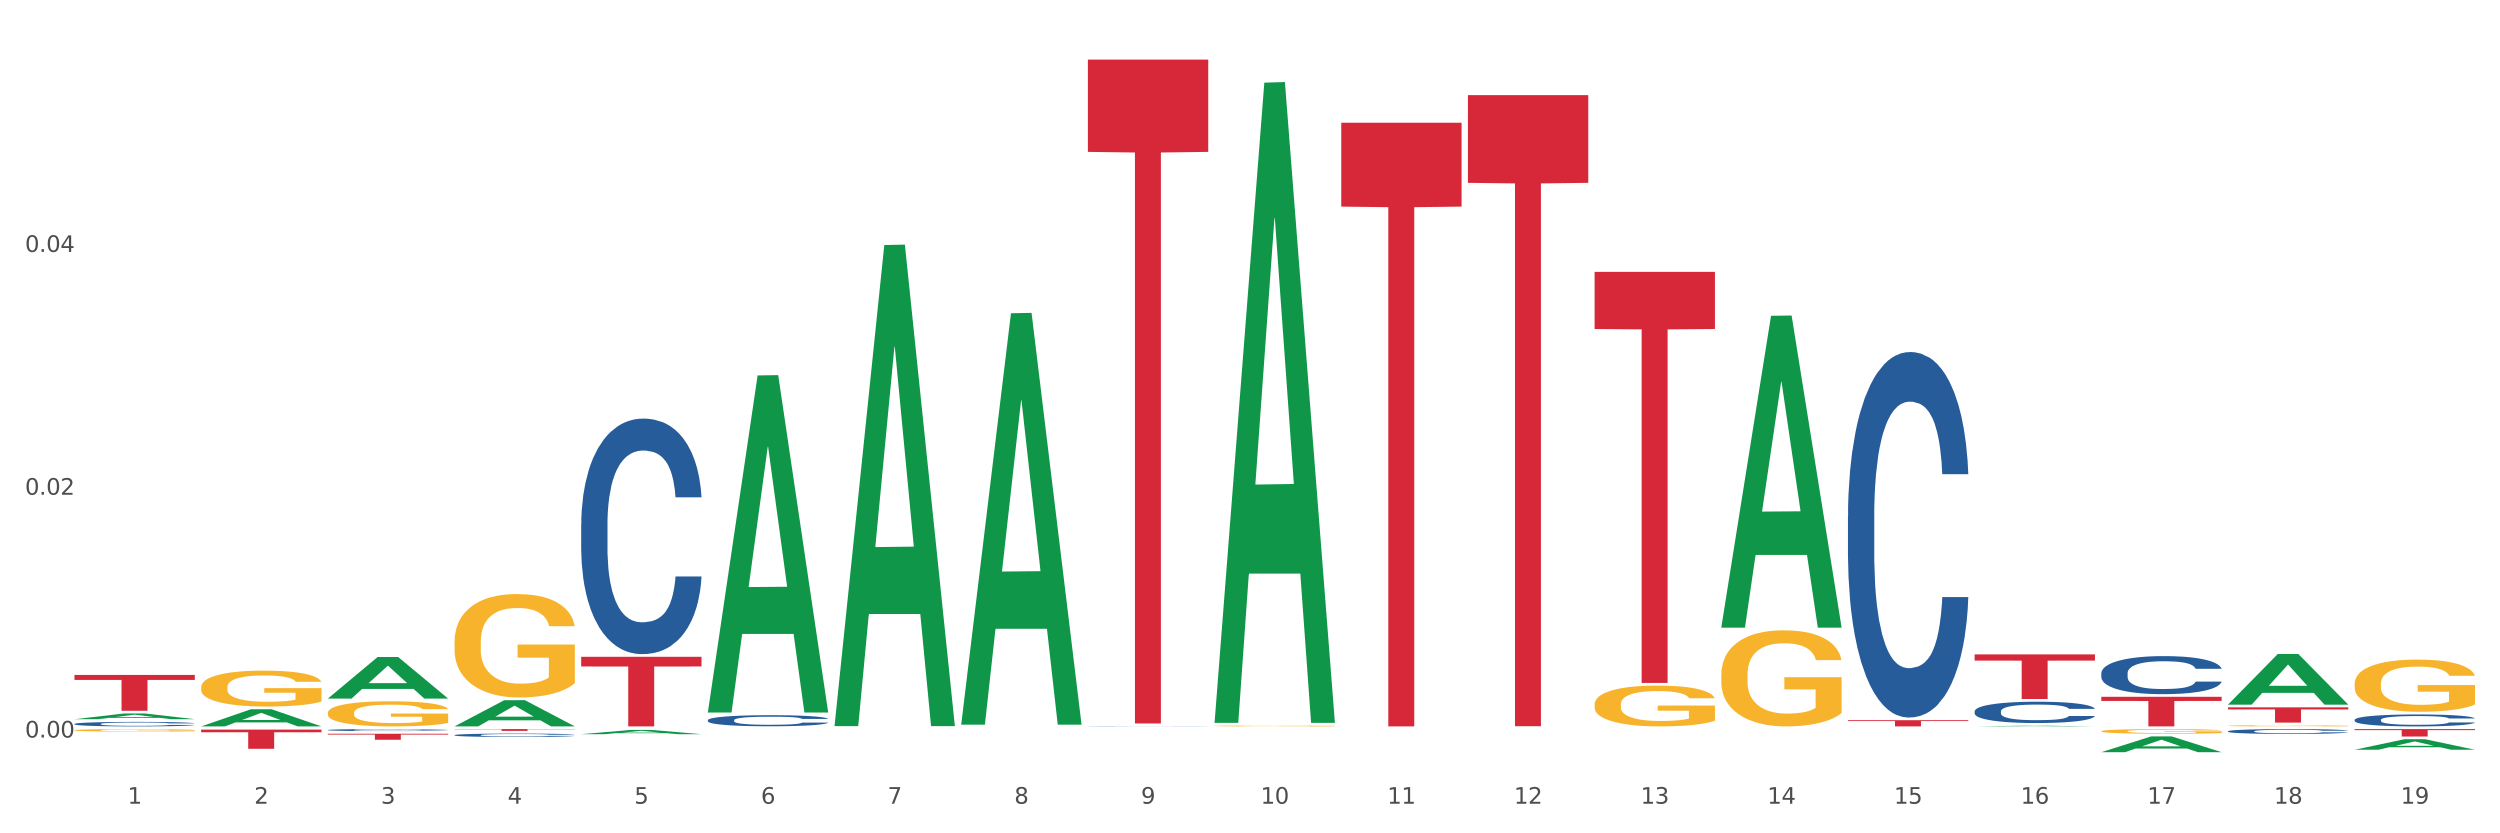<?xml version="1.0" encoding="utf-8" standalone="no"?>
<!DOCTYPE svg PUBLIC "-//W3C//DTD SVG 1.1//EN"
  "http://www.w3.org/Graphics/SVG/1.1/DTD/svg11.dtd">
<svg xmlns:xlink="http://www.w3.org/1999/xlink" width="1080pt" height="360pt" viewBox="0 0 1080 360" xmlns="http://www.w3.org/2000/svg" version="1.1">
 <rect x="0" y="0" width="1080" height="360" fill="#333333" stroke="none"/>
 <defs>
  <style type="text/css">*{stroke-linejoin: round; stroke-linecap: butt}</style>
 </defs>
 <g id="figure_1">
  <g id="patch_1">
   <path d="M 0 360 
L 1080 360 
L 1080 0 
L 0 0 
z
" style="fill: #ffffff; stroke: #ffffff; stroke-linejoin: miter"/>
  </g>
  <g id="axes_1">
   <g id="matplotlib.axis_1">
    <g id="xtick_1">
     <g id="text_1">
      <!-- 1 -->
      <g style="fill: #4d4d4d" transform="translate(55.115 347.204) scale(0.096 -0.096)">
       <defs>
        <path id="DejaVuSans-31" d="M 794 531 
L 1825 531 
L 1825 4091 
L 703 3866 
L 703 4441 
L 1819 4666 
L 2450 4666 
L 2450 531 
L 3481 531 
L 3481 0 
L 794 0 
L 794 531 
z
" transform="scale(0.016)"/>
       </defs>
       <use xlink:href="#DejaVuSans-31"/>
      </g>
     </g>
    </g>
    <g id="xtick_2">
     <g id="text_2">
      <!-- 2 -->
      <g style="fill: #4d4d4d" transform="translate(109.839 347.204) scale(0.096 -0.096)">
       <defs>
        <path id="DejaVuSans-32" d="M 1228 531 
L 3431 531 
L 3431 0 
L 469 0 
L 469 531 
Q 828 903 1448 1529 
Q 2069 2156 2228 2338 
Q 2531 2678 2651 2914 
Q 2772 3150 2772 3378 
Q 2772 3750 2511 3984 
Q 2250 4219 1831 4219 
Q 1534 4219 1204 4116 
Q 875 4013 500 3803 
L 500 4441 
Q 881 4594 1212 4672 
Q 1544 4750 1819 4750 
Q 2544 4750 2975 4387 
Q 3406 4025 3406 3419 
Q 3406 3131 3298 2873 
Q 3191 2616 2906 2266 
Q 2828 2175 2409 1742 
Q 1991 1309 1228 531 
z
" transform="scale(0.016)"/>
       </defs>
       <use xlink:href="#DejaVuSans-32"/>
      </g>
     </g>
    </g>
    <g id="xtick_3">
     <g id="text_3">
      <!-- 3 -->
      <g style="fill: #4d4d4d" transform="translate(164.564 347.204) scale(0.096 -0.096)">
       <defs>
        <path id="DejaVuSans-33" d="M 2597 2516 
Q 3050 2419 3304 2112 
Q 3559 1806 3559 1356 
Q 3559 666 3084 287 
Q 2609 -91 1734 -91 
Q 1441 -91 1130 -33 
Q 819 25 488 141 
L 488 750 
Q 750 597 1062 519 
Q 1375 441 1716 441 
Q 2309 441 2620 675 
Q 2931 909 2931 1356 
Q 2931 1769 2642 2001 
Q 2353 2234 1838 2234 
L 1294 2234 
L 1294 2753 
L 1863 2753 
Q 2328 2753 2575 2939 
Q 2822 3125 2822 3475 
Q 2822 3834 2567 4026 
Q 2313 4219 1838 4219 
Q 1578 4219 1281 4162 
Q 984 4106 628 3988 
L 628 4550 
Q 988 4650 1302 4700 
Q 1616 4750 1894 4750 
Q 2613 4750 3031 4423 
Q 3450 4097 3450 3541 
Q 3450 3153 3228 2886 
Q 3006 2619 2597 2516 
z
" transform="scale(0.016)"/>
       </defs>
       <use xlink:href="#DejaVuSans-33"/>
      </g>
     </g>
    </g>
    <g id="xtick_4">
     <g id="text_4">
      <!-- 4 -->
      <g style="fill: #4d4d4d" transform="translate(219.288 347.204) scale(0.096 -0.096)">
       <defs>
        <path id="DejaVuSans-34" d="M 2419 4116 
L 825 1625 
L 2419 1625 
L 2419 4116 
z
M 2253 4666 
L 3047 4666 
L 3047 1625 
L 3713 1625 
L 3713 1100 
L 3047 1100 
L 3047 0 
L 2419 0 
L 2419 1100 
L 313 1100 
L 313 1709 
L 2253 4666 
z
" transform="scale(0.016)"/>
       </defs>
       <use xlink:href="#DejaVuSans-34"/>
      </g>
     </g>
    </g>
    <g id="xtick_5">
     <g id="text_5">
      <!-- 5 -->
      <g style="fill: #4d4d4d" transform="translate(274.012 347.204) scale(0.096 -0.096)">
       <defs>
        <path id="DejaVuSans-35" d="M 691 4666 
L 3169 4666 
L 3169 4134 
L 1269 4134 
L 1269 2991 
Q 1406 3038 1543 3061 
Q 1681 3084 1819 3084 
Q 2600 3084 3056 2656 
Q 3513 2228 3513 1497 
Q 3513 744 3044 326 
Q 2575 -91 1722 -91 
Q 1428 -91 1123 -41 
Q 819 9 494 109 
L 494 744 
Q 775 591 1075 516 
Q 1375 441 1709 441 
Q 2250 441 2565 725 
Q 2881 1009 2881 1497 
Q 2881 1984 2565 2268 
Q 2250 2553 1709 2553 
Q 1456 2553 1204 2497 
Q 953 2441 691 2322 
L 691 4666 
z
" transform="scale(0.016)"/>
       </defs>
       <use xlink:href="#DejaVuSans-35"/>
      </g>
     </g>
    </g>
    <g id="xtick_6">
     <g id="text_6">
      <!-- 6 -->
      <g style="fill: #4d4d4d" transform="translate(328.736 347.204) scale(0.096 -0.096)">
       <defs>
        <path id="DejaVuSans-36" d="M 2113 2584 
Q 1688 2584 1439 2293 
Q 1191 2003 1191 1497 
Q 1191 994 1439 701 
Q 1688 409 2113 409 
Q 2538 409 2786 701 
Q 3034 994 3034 1497 
Q 3034 2003 2786 2293 
Q 2538 2584 2113 2584 
z
M 3366 4563 
L 3366 3988 
Q 3128 4100 2886 4159 
Q 2644 4219 2406 4219 
Q 1781 4219 1451 3797 
Q 1122 3375 1075 2522 
Q 1259 2794 1537 2939 
Q 1816 3084 2150 3084 
Q 2853 3084 3261 2657 
Q 3669 2231 3669 1497 
Q 3669 778 3244 343 
Q 2819 -91 2113 -91 
Q 1303 -91 875 529 
Q 447 1150 447 2328 
Q 447 3434 972 4092 
Q 1497 4750 2381 4750 
Q 2619 4750 2861 4703 
Q 3103 4656 3366 4563 
z
" transform="scale(0.016)"/>
       </defs>
       <use xlink:href="#DejaVuSans-36"/>
      </g>
     </g>
    </g>
    <g id="xtick_7">
     <g id="text_7">
      <!-- 7 -->
      <g style="fill: #4d4d4d" transform="translate(383.461 347.204) scale(0.096 -0.096)">
       <defs>
        <path id="DejaVuSans-37" d="M 525 4666 
L 3525 4666 
L 3525 4397 
L 1831 0 
L 1172 0 
L 2766 4134 
L 525 4134 
L 525 4666 
z
" transform="scale(0.016)"/>
       </defs>
       <use xlink:href="#DejaVuSans-37"/>
      </g>
     </g>
    </g>
    <g id="xtick_8">
     <g id="text_8">
      <!-- 8 -->
      <g style="fill: #4d4d4d" transform="translate(438.185 347.204) scale(0.096 -0.096)">
       <defs>
        <path id="DejaVuSans-38" d="M 2034 2216 
Q 1584 2216 1326 1975 
Q 1069 1734 1069 1313 
Q 1069 891 1326 650 
Q 1584 409 2034 409 
Q 2484 409 2743 651 
Q 3003 894 3003 1313 
Q 3003 1734 2745 1975 
Q 2488 2216 2034 2216 
z
M 1403 2484 
Q 997 2584 770 2862 
Q 544 3141 544 3541 
Q 544 4100 942 4425 
Q 1341 4750 2034 4750 
Q 2731 4750 3128 4425 
Q 3525 4100 3525 3541 
Q 3525 3141 3298 2862 
Q 3072 2584 2669 2484 
Q 3125 2378 3379 2068 
Q 3634 1759 3634 1313 
Q 3634 634 3220 271 
Q 2806 -91 2034 -91 
Q 1263 -91 848 271 
Q 434 634 434 1313 
Q 434 1759 690 2068 
Q 947 2378 1403 2484 
z
M 1172 3481 
Q 1172 3119 1398 2916 
Q 1625 2713 2034 2713 
Q 2441 2713 2670 2916 
Q 2900 3119 2900 3481 
Q 2900 3844 2670 4047 
Q 2441 4250 2034 4250 
Q 1625 4250 1398 4047 
Q 1172 3844 1172 3481 
z
" transform="scale(0.016)"/>
       </defs>
       <use xlink:href="#DejaVuSans-38"/>
      </g>
     </g>
    </g>
    <g id="xtick_9">
     <g id="text_9">
      <!-- 9 -->
      <g style="fill: #4d4d4d" transform="translate(492.909 347.204) scale(0.096 -0.096)">
       <defs>
        <path id="DejaVuSans-39" d="M 703 97 
L 703 672 
Q 941 559 1184 500 
Q 1428 441 1663 441 
Q 2288 441 2617 861 
Q 2947 1281 2994 2138 
Q 2813 1869 2534 1725 
Q 2256 1581 1919 1581 
Q 1219 1581 811 2004 
Q 403 2428 403 3163 
Q 403 3881 828 4315 
Q 1253 4750 1959 4750 
Q 2769 4750 3195 4129 
Q 3622 3509 3622 2328 
Q 3622 1225 3098 567 
Q 2575 -91 1691 -91 
Q 1453 -91 1209 -44 
Q 966 3 703 97 
z
M 1959 2075 
Q 2384 2075 2632 2365 
Q 2881 2656 2881 3163 
Q 2881 3666 2632 3958 
Q 2384 4250 1959 4250 
Q 1534 4250 1286 3958 
Q 1038 3666 1038 3163 
Q 1038 2656 1286 2365 
Q 1534 2075 1959 2075 
z
" transform="scale(0.016)"/>
       </defs>
       <use xlink:href="#DejaVuSans-39"/>
      </g>
     </g>
    </g>
    <g id="xtick_10">
     <g id="text_10">
      <!-- 10 -->
      <g style="fill: #4d4d4d" transform="translate(544.58 347.204) scale(0.096 -0.096)">
       <defs>
        <path id="DejaVuSans-30" d="M 2034 4250 
Q 1547 4250 1301 3770 
Q 1056 3291 1056 2328 
Q 1056 1369 1301 889 
Q 1547 409 2034 409 
Q 2525 409 2770 889 
Q 3016 1369 3016 2328 
Q 3016 3291 2770 3770 
Q 2525 4250 2034 4250 
z
M 2034 4750 
Q 2819 4750 3233 4129 
Q 3647 3509 3647 2328 
Q 3647 1150 3233 529 
Q 2819 -91 2034 -91 
Q 1250 -91 836 529 
Q 422 1150 422 2328 
Q 422 3509 836 4129 
Q 1250 4750 2034 4750 
z
" transform="scale(0.016)"/>
       </defs>
       <use xlink:href="#DejaVuSans-31"/>
       <use xlink:href="#DejaVuSans-30" transform="translate(63.623 0)"/>
      </g>
     </g>
    </g>
    <g id="xtick_11">
     <g id="text_11">
      <!-- 11 -->
      <g style="fill: #4d4d4d" transform="translate(599.304 347.204) scale(0.096 -0.096)">
       <use xlink:href="#DejaVuSans-31"/>
       <use xlink:href="#DejaVuSans-31" transform="translate(63.623 0)"/>
      </g>
     </g>
    </g>
    <g id="xtick_12">
     <g id="text_12">
      <!-- 12 -->
      <g style="fill: #4d4d4d" transform="translate(654.028 347.204) scale(0.096 -0.096)">
       <use xlink:href="#DejaVuSans-31"/>
       <use xlink:href="#DejaVuSans-32" transform="translate(63.623 0)"/>
      </g>
     </g>
    </g>
    <g id="xtick_13">
     <g id="text_13">
      <!-- 13 -->
      <g style="fill: #4d4d4d" transform="translate(708.752 347.204) scale(0.096 -0.096)">
       <use xlink:href="#DejaVuSans-31"/>
       <use xlink:href="#DejaVuSans-33" transform="translate(63.623 0)"/>
      </g>
     </g>
    </g>
    <g id="xtick_14">
     <g id="text_14">
      <!-- 14 -->
      <g style="fill: #4d4d4d" transform="translate(763.477 347.204) scale(0.096 -0.096)">
       <use xlink:href="#DejaVuSans-31"/>
       <use xlink:href="#DejaVuSans-34" transform="translate(63.623 0)"/>
      </g>
     </g>
    </g>
    <g id="xtick_15">
     <g id="text_15">
      <!-- 15 -->
      <g style="fill: #4d4d4d" transform="translate(818.201 347.204) scale(0.096 -0.096)">
       <use xlink:href="#DejaVuSans-31"/>
       <use xlink:href="#DejaVuSans-35" transform="translate(63.623 0)"/>
      </g>
     </g>
    </g>
    <g id="xtick_16">
     <g id="text_16">
      <!-- 16 -->
      <g style="fill: #4d4d4d" transform="translate(872.925 347.204) scale(0.096 -0.096)">
       <use xlink:href="#DejaVuSans-31"/>
       <use xlink:href="#DejaVuSans-36" transform="translate(63.623 0)"/>
      </g>
     </g>
    </g>
    <g id="xtick_17">
     <g id="text_17">
      <!-- 17 -->
      <g style="fill: #4d4d4d" transform="translate(927.649 347.204) scale(0.096 -0.096)">
       <use xlink:href="#DejaVuSans-31"/>
       <use xlink:href="#DejaVuSans-37" transform="translate(63.623 0)"/>
      </g>
     </g>
    </g>
    <g id="xtick_18">
     <g id="text_18">
      <!-- 18 -->
      <g style="fill: #4d4d4d" transform="translate(982.374 347.204) scale(0.096 -0.096)">
       <use xlink:href="#DejaVuSans-31"/>
       <use xlink:href="#DejaVuSans-38" transform="translate(63.623 0)"/>
      </g>
     </g>
    </g>
    <g id="xtick_19">
     <g id="text_19">
      <!-- 19 -->
      <g style="fill: #4d4d4d" transform="translate(1037.098 347.204) scale(0.096 -0.096)">
       <use xlink:href="#DejaVuSans-31"/>
       <use xlink:href="#DejaVuSans-39" transform="translate(63.623 0)"/>
      </g>
     </g>
    </g>
    <g id="xtick_20"/>
    <g id="xtick_21"/>
    <g id="xtick_22"/>
    <g id="xtick_23"/>
    <g id="xtick_24"/>
    <g id="xtick_25"/>
    <g id="xtick_26"/>
    <g id="xtick_27"/>
    <g id="xtick_28"/>
    <g id="xtick_29"/>
    <g id="xtick_30"/>
    <g id="xtick_31"/>
    <g id="xtick_32"/>
    <g id="xtick_33"/>
    <g id="xtick_34"/>
    <g id="xtick_35"/>
    <g id="xtick_36"/>
    <g id="xtick_37"/>
   </g>
   <g id="matplotlib.axis_2">
    <g id="ytick_1">
     <g id="text_20">
      <!-- 0.00 -->
      <g style="fill: #4d4d4d" transform="translate(10.8 318.615) scale(0.096 -0.096)">
       <defs>
        <path id="DejaVuSans-2e" d="M 684 794 
L 1344 794 
L 1344 0 
L 684 0 
L 684 794 
z
" transform="scale(0.016)"/>
       </defs>
       <use xlink:href="#DejaVuSans-30"/>
       <use xlink:href="#DejaVuSans-2e" transform="translate(63.623 0)"/>
       <use xlink:href="#DejaVuSans-30" transform="translate(95.41 0)"/>
       <use xlink:href="#DejaVuSans-30" transform="translate(159.033 0)"/>
      </g>
     </g>
    </g>
    <g id="ytick_2">
     <g id="text_21">
      <!-- 0.02 -->
      <g style="fill: #4d4d4d" transform="translate(10.8 213.72) scale(0.096 -0.096)">
       <use xlink:href="#DejaVuSans-30"/>
       <use xlink:href="#DejaVuSans-2e" transform="translate(63.623 0)"/>
       <use xlink:href="#DejaVuSans-30" transform="translate(95.41 0)"/>
       <use xlink:href="#DejaVuSans-32" transform="translate(159.033 0)"/>
      </g>
     </g>
    </g>
    <g id="ytick_3">
     <g id="text_22">
      <!-- 0.04 -->
      <g style="fill: #4d4d4d" transform="translate(10.8 108.825) scale(0.096 -0.096)">
       <use xlink:href="#DejaVuSans-30"/>
       <use xlink:href="#DejaVuSans-2e" transform="translate(63.623 0)"/>
       <use xlink:href="#DejaVuSans-30" transform="translate(95.41 0)"/>
       <use xlink:href="#DejaVuSans-34" transform="translate(159.033 0)"/>
      </g>
     </g>
    </g>
    <g id="ytick_4"/>
    <g id="ytick_5"/>
    <g id="ytick_6"/>
   </g>
   <g id="PolyCollection_1">
    <path d="M 32.175 310.696 
L 32.229 310.693 
L 53.667 308.214 
L 62.564 308.212 
L 84.163 310.701 
L 73.873 310.701 
L 69.21 310.121 
L 47.075 310.121 
L 46.914 310.13 
L 42.412 310.701 
L 32.175 310.701 
L 32.175 310.696 
L 49.862 309.775 
L 66.423 309.773 
L 58.223 308.742 
L 58.115 308.737 
L 58.008 308.744 
L 49.808 309.773 
L 49.862 309.775 
L 32.175 310.696 
z
" clip-path="url(#pf48eb0772e)" style="fill: #109648"/>
    <path d="M 907.763 315.893 
L 907.825 315.891 
L 907.825 315.825 
L 907.948 315.769 
L 908.561 315.631 
L 909.482 315.518 
L 910.157 315.458 
L 910.832 315.408 
L 911.63 315.359 
L 912.612 315.308 
L 914.392 315.233 
L 915.497 315.194 
L 916.847 315.154 
L 919.303 315.096 
L 921.083 315.063 
L 922.924 315.035 
L 925.932 315.002 
L 927.896 314.988 
L 929.983 314.977 
L 932.499 314.969 
L 934.402 314.968 
L 938.576 314.973 
L 942.136 314.989 
L 943.854 315.002 
L 946.064 315.024 
L 947.23 315.039 
L 949.133 315.068 
L 951.097 315.107 
L 952.447 315.139 
L 954.473 315.202 
L 956.007 315.264 
L 957.419 315.341 
L 958.156 315.394 
L 958.708 315.443 
L 959.199 315.5 
L 959.69 315.589 
L 948.642 315.589 
L 948.212 315.525 
L 947.537 315.465 
L 946.555 315.407 
L 945.696 315.37 
L 944.223 315.324 
L 942.872 315.295 
L 941.46 315.273 
L 939.742 315.255 
L 938.392 315.246 
L 936.489 315.238 
L 932.745 315.24 
L 930.228 315.255 
L 928.51 315.273 
L 927.405 315.289 
L 926.423 315.308 
L 925.318 315.333 
L 924.029 315.372 
L 923.108 315.407 
L 922.187 315.45 
L 921.451 315.494 
L 920.776 315.546 
L 920.223 315.6 
L 919.794 315.657 
L 919.425 315.727 
L 919.119 315.842 
L 919.119 316.092 
L 919.241 316.149 
L 919.548 316.224 
L 919.916 316.281 
L 920.53 316.348 
L 921.083 316.394 
L 922.126 316.46 
L 923.292 316.515 
L 924.213 316.55 
L 925.134 316.579 
L 926.73 316.619 
L 928.51 316.652 
L 930.044 316.672 
L 932.131 316.69 
L 933.543 316.698 
L 934.77 316.701 
L 937.778 316.701 
L 939.926 316.696 
L 942.32 316.683 
L 944.161 316.667 
L 945.696 316.647 
L 947.414 316.614 
L 948.519 316.583 
L 948.519 316.2 
L 935.016 316.198 
L 935.016 315.944 
L 959.751 315.944 
L 959.751 316.69 
L 958.708 316.729 
L 957.542 316.764 
L 956.314 316.795 
L 954.473 316.833 
L 952.263 316.87 
L 950.299 316.895 
L 948.212 316.917 
L 945.757 316.937 
L 942.565 316.956 
L 940.601 316.963 
L 938.146 316.969 
L 935.261 316.97 
L 932.745 316.967 
L 930.29 316.958 
L 927.712 316.941 
L 925.195 316.917 
L 923.292 316.894 
L 921.39 316.864 
L 919.364 316.826 
L 917.768 316.789 
L 916.541 316.756 
L 915.19 316.714 
L 913.717 316.659 
L 912.612 316.61 
L 911.63 316.559 
L 910.587 316.493 
L 909.85 316.436 
L 909.114 316.365 
L 908.684 316.312 
L 908.193 316.23 
L 907.825 316.114 
L 907.763 315.893 
z
" clip-path="url(#pf48eb0772e)" style="fill: #f7b32b"/>
    <path d="M 962.488 313.541 
L 962.549 313.54 
L 962.549 313.524 
L 962.672 313.51 
L 963.286 313.475 
L 964.206 313.447 
L 964.881 313.432 
L 965.557 313.419 
L 966.355 313.407 
L 967.337 313.394 
L 969.117 313.375 
L 970.221 313.366 
L 971.572 313.356 
L 974.027 313.341 
L 975.807 313.333 
L 977.648 313.326 
L 980.656 313.317 
L 982.62 313.314 
L 984.707 313.311 
L 987.223 313.309 
L 989.126 313.309 
L 993.3 313.31 
L 996.86 313.314 
L 998.579 313.317 
L 1000.788 313.323 
L 1001.954 313.327 
L 1003.857 313.334 
L 1005.821 313.344 
L 1007.172 313.352 
L 1009.197 313.367 
L 1010.732 313.383 
L 1012.143 313.402 
L 1012.88 313.416 
L 1013.432 313.428 
L 1013.923 313.442 
L 1014.414 313.465 
L 1003.366 313.465 
L 1002.936 313.449 
L 1002.261 313.433 
L 1001.279 313.419 
L 1000.42 313.41 
L 998.947 313.398 
L 997.596 313.391 
L 996.185 313.385 
L 994.466 313.381 
L 993.116 313.378 
L 991.213 313.377 
L 987.469 313.377 
L 984.952 313.381 
L 983.234 313.385 
L 982.129 313.389 
L 981.147 313.394 
L 980.042 313.4 
L 978.753 313.41 
L 977.832 313.419 
L 976.912 313.43 
L 976.175 313.441 
L 975.5 313.454 
L 974.948 313.467 
L 974.518 313.482 
L 974.15 313.499 
L 973.843 313.528 
L 973.843 313.591 
L 973.966 313.605 
L 974.272 313.624 
L 974.641 313.638 
L 975.255 313.655 
L 975.807 313.666 
L 976.85 313.683 
L 978.017 313.697 
L 978.937 313.705 
L 979.858 313.713 
L 981.454 313.723 
L 983.234 313.731 
L 984.768 313.736 
L 986.855 313.741 
L 988.267 313.742 
L 989.494 313.743 
L 992.502 313.743 
L 994.65 313.742 
L 997.044 313.739 
L 998.885 313.735 
L 1000.42 313.73 
L 1002.139 313.721 
L 1003.243 313.714 
L 1003.243 313.618 
L 989.74 313.617 
L 989.74 313.554 
L 1014.476 313.554 
L 1014.476 313.741 
L 1013.432 313.75 
L 1012.266 313.759 
L 1011.038 313.767 
L 1009.197 313.776 
L 1006.987 313.785 
L 1005.023 313.792 
L 1002.936 313.797 
L 1000.481 313.802 
L 997.29 313.807 
L 995.325 313.809 
L 992.87 313.81 
L 989.985 313.811 
L 987.469 313.81 
L 985.014 313.807 
L 982.436 313.803 
L 979.919 313.797 
L 978.017 313.791 
L 976.114 313.784 
L 974.088 313.774 
L 972.492 313.765 
L 971.265 313.757 
L 969.915 313.747 
L 968.441 313.733 
L 967.337 313.72 
L 966.355 313.708 
L 965.311 313.691 
L 964.575 313.677 
L 963.838 313.659 
L 963.408 313.646 
L 962.917 313.625 
L 962.549 313.596 
L 962.488 313.541 
z
" clip-path="url(#pf48eb0772e)" style="fill: #f7b32b"/>
    <path d="M 1017.212 295.364 
L 1017.273 295.343 
L 1017.273 294.602 
L 1017.396 293.964 
L 1018.01 292.42 
L 1018.931 291.144 
L 1019.606 290.465 
L 1020.281 289.909 
L 1021.079 289.353 
L 1022.061 288.777 
L 1023.841 287.933 
L 1024.946 287.5 
L 1026.296 287.048 
L 1028.751 286.389 
L 1030.531 286.018 
L 1032.373 285.709 
L 1035.38 285.339 
L 1037.344 285.174 
L 1039.431 285.051 
L 1041.948 284.968 
L 1043.85 284.948 
L 1048.024 285.01 
L 1051.584 285.195 
L 1053.303 285.339 
L 1055.512 285.586 
L 1056.679 285.751 
L 1058.581 286.08 
L 1060.546 286.512 
L 1061.896 286.883 
L 1063.921 287.583 
L 1065.456 288.283 
L 1066.868 289.147 
L 1067.604 289.744 
L 1068.157 290.3 
L 1068.648 290.938 
L 1069.139 291.947 
L 1058.09 291.947 
L 1057.661 291.226 
L 1056.986 290.547 
L 1056.004 289.888 
L 1055.144 289.477 
L 1053.671 288.962 
L 1052.321 288.633 
L 1050.909 288.386 
L 1049.19 288.18 
L 1047.84 288.077 
L 1045.937 287.994 
L 1042.193 288.015 
L 1039.677 288.18 
L 1037.958 288.386 
L 1036.853 288.571 
L 1035.871 288.777 
L 1034.766 289.065 
L 1033.477 289.497 
L 1032.557 289.888 
L 1031.636 290.382 
L 1030.899 290.876 
L 1030.224 291.453 
L 1029.672 292.07 
L 1029.242 292.708 
L 1028.874 293.491 
L 1028.567 294.788 
L 1028.567 297.608 
L 1028.69 298.246 
L 1028.997 299.09 
L 1029.365 299.728 
L 1029.979 300.49 
L 1030.531 301.004 
L 1031.575 301.745 
L 1032.741 302.363 
L 1033.662 302.754 
L 1034.582 303.083 
L 1036.178 303.536 
L 1037.958 303.907 
L 1039.493 304.133 
L 1041.579 304.339 
L 1042.991 304.422 
L 1044.219 304.463 
L 1047.226 304.463 
L 1049.375 304.401 
L 1051.768 304.257 
L 1053.61 304.072 
L 1055.144 303.845 
L 1056.863 303.475 
L 1057.968 303.125 
L 1057.968 298.822 
L 1044.464 298.802 
L 1044.464 295.94 
L 1069.2 295.94 
L 1069.2 304.339 
L 1068.157 304.771 
L 1066.99 305.163 
L 1065.763 305.513 
L 1063.921 305.945 
L 1061.712 306.357 
L 1059.748 306.645 
L 1057.661 306.892 
L 1055.206 307.118 
L 1052.014 307.324 
L 1050.05 307.406 
L 1047.595 307.468 
L 1044.71 307.489 
L 1042.193 307.448 
L 1039.738 307.345 
L 1037.16 307.159 
L 1034.644 306.892 
L 1032.741 306.624 
L 1030.838 306.295 
L 1028.813 305.863 
L 1027.217 305.451 
L 1025.989 305.08 
L 1024.639 304.607 
L 1023.166 303.989 
L 1022.061 303.433 
L 1021.079 302.857 
L 1020.035 302.116 
L 1019.299 301.478 
L 1018.562 300.675 
L 1018.133 300.078 
L 1017.642 299.152 
L 1017.273 297.855 
L 1017.212 295.364 
z
" clip-path="url(#pf48eb0772e)" style="fill: #f7b32b"/>
    <path d="M 1017.212 310.966 
L 1017.273 310.962 
L 1017.273 310.83 
L 1017.458 310.65 
L 1018.134 310.32 
L 1018.994 310.07 
L 1020.469 309.778 
L 1021.268 309.655 
L 1022.312 309.518 
L 1024.463 309.297 
L 1026.921 309.108 
L 1028.642 309.004 
L 1029.932 308.938 
L 1032.821 308.82 
L 1034.48 308.768 
L 1036.2 308.726 
L 1037.675 308.697 
L 1040.133 308.664 
L 1042.1 308.65 
L 1044.374 308.646 
L 1046.279 308.65 
L 1048.798 308.669 
L 1052.485 308.726 
L 1053.899 308.759 
L 1055.804 308.815 
L 1057.77 308.891 
L 1059.368 308.966 
L 1061.211 309.075 
L 1063.116 309.216 
L 1064.96 309.396 
L 1066.25 309.561 
L 1067.295 309.735 
L 1068.217 309.947 
L 1068.893 310.179 
L 1069.2 310.372 
L 1057.954 310.372 
L 1057.647 310.197 
L 1057.033 310.009 
L 1056.418 309.881 
L 1055.742 309.778 
L 1054.697 309.66 
L 1053.776 309.584 
L 1052.239 309.495 
L 1050.826 309.438 
L 1049.658 309.405 
L 1048.245 309.377 
L 1045.234 309.348 
L 1043.083 309.348 
L 1041.731 309.358 
L 1040.072 309.381 
L 1038.659 309.414 
L 1036.999 309.471 
L 1035.709 309.532 
L 1034.418 309.613 
L 1033.681 309.669 
L 1032.575 309.773 
L 1031.837 309.858 
L 1030.854 310.004 
L 1030.301 310.108 
L 1029.318 310.377 
L 1028.888 310.575 
L 1028.703 310.712 
L 1028.58 310.863 
L 1028.58 311.598 
L 1028.949 311.929 
L 1029.256 312.07 
L 1029.748 312.231 
L 1030.67 312.438 
L 1032.022 312.641 
L 1033.435 312.787 
L 1034.603 312.877 
L 1035.709 312.943 
L 1036.815 312.995 
L 1038.167 313.042 
L 1039.273 313.07 
L 1040.932 313.098 
L 1042.899 313.113 
L 1044.435 313.113 
L 1047.569 313.089 
L 1048.982 313.065 
L 1050.334 313.032 
L 1051.809 312.981 
L 1052.977 312.924 
L 1053.653 312.881 
L 1054.759 312.792 
L 1055.619 312.697 
L 1056.357 312.589 
L 1056.848 312.495 
L 1057.401 312.353 
L 1057.831 312.193 
L 1057.954 312.108 
L 1069.2 312.108 
L 1068.954 312.278 
L 1068.524 312.443 
L 1067.664 312.664 
L 1066.988 312.792 
L 1065.943 312.947 
L 1064.837 313.08 
L 1063.301 313.226 
L 1061.887 313.334 
L 1060.412 313.429 
L 1058.815 313.514 
L 1055.926 313.631 
L 1054.882 313.664 
L 1052.67 313.721 
L 1050.949 313.754 
L 1048.429 313.787 
L 1045.848 313.806 
L 1043.145 313.811 
L 1040.748 313.801 
L 1038.105 313.773 
L 1036.446 313.745 
L 1034.603 313.702 
L 1032.452 313.636 
L 1030.424 313.556 
L 1028.519 313.462 
L 1026.737 313.353 
L 1025.078 313.231 
L 1022.927 313.028 
L 1021.329 312.83 
L 1020.162 312.646 
L 1019.363 312.49 
L 1018.564 312.292 
L 1018.134 312.155 
L 1017.458 311.825 
L 1017.212 311.518 
L 1017.212 310.966 
z
" clip-path="url(#pf48eb0772e)" style="fill: #255c99"/>
    <path d="M 962.488 315.906 
L 962.549 315.904 
L 962.549 315.851 
L 962.733 315.778 
L 963.409 315.645 
L 964.27 315.544 
L 965.745 315.425 
L 966.543 315.376 
L 967.588 315.32 
L 969.739 315.231 
L 972.197 315.154 
L 973.918 315.112 
L 975.208 315.086 
L 978.096 315.038 
L 979.756 315.017 
L 981.476 315 
L 982.951 314.989 
L 985.409 314.975 
L 987.376 314.969 
L 989.649 314.968 
L 991.554 314.969 
L 994.074 314.977 
L 997.761 315 
L 999.174 315.013 
L 1001.079 315.036 
L 1003.046 315.067 
L 1004.643 315.097 
L 1006.487 315.141 
L 1008.392 315.198 
L 1010.236 315.271 
L 1011.526 315.338 
L 1012.571 315.408 
L 1013.492 315.494 
L 1014.168 315.587 
L 1014.476 315.666 
L 1003.23 315.666 
L 1002.923 315.595 
L 1002.308 315.519 
L 1001.694 315.467 
L 1001.018 315.425 
L 999.973 315.378 
L 999.051 315.347 
L 997.515 315.311 
L 996.102 315.288 
L 994.934 315.275 
L 993.521 315.263 
L 990.51 315.252 
L 988.359 315.252 
L 987.007 315.256 
L 985.348 315.265 
L 983.934 315.278 
L 982.275 315.301 
L 980.985 315.326 
L 979.694 315.359 
L 978.957 315.381 
L 977.851 315.423 
L 977.113 315.458 
L 976.13 315.517 
L 975.577 315.559 
L 974.594 315.667 
L 974.163 315.748 
L 973.979 315.803 
L 973.856 315.864 
L 973.856 316.161 
L 974.225 316.295 
L 974.532 316.352 
L 975.024 316.417 
L 975.946 316.501 
L 977.298 316.583 
L 978.711 316.642 
L 979.878 316.678 
L 980.985 316.705 
L 982.091 316.726 
L 983.443 316.745 
L 984.549 316.757 
L 986.208 316.768 
L 988.174 316.774 
L 989.711 316.774 
L 992.845 316.764 
L 994.258 316.755 
L 995.61 316.741 
L 997.085 316.72 
L 998.253 316.697 
L 998.928 316.68 
L 1000.035 316.644 
L 1000.895 316.606 
L 1001.632 316.562 
L 1002.124 316.524 
L 1002.677 316.467 
L 1003.107 316.402 
L 1003.23 316.367 
L 1014.476 316.367 
L 1014.23 316.436 
L 1013.8 316.503 
L 1012.939 316.592 
L 1012.263 316.644 
L 1011.219 316.707 
L 1010.113 316.76 
L 1008.576 316.819 
L 1007.163 316.863 
L 1005.688 316.901 
L 1004.09 316.936 
L 1001.202 316.983 
L 1000.158 316.997 
L 997.945 317.02 
L 996.225 317.033 
L 993.705 317.046 
L 991.124 317.054 
L 988.42 317.056 
L 986.024 317.052 
L 983.381 317.041 
L 981.722 317.029 
L 979.878 317.012 
L 977.728 316.985 
L 975.7 316.953 
L 973.795 316.915 
L 972.013 316.871 
L 970.353 316.821 
L 968.203 316.739 
L 966.605 316.659 
L 965.437 316.585 
L 964.638 316.522 
L 963.84 316.442 
L 963.409 316.387 
L 962.733 316.253 
L 962.488 316.129 
L 962.488 315.906 
z
" clip-path="url(#pf48eb0772e)" style="fill: #255c99"/>
    <path d="M 907.763 290.822 
L 907.825 290.807 
L 907.825 290.387 
L 908.009 289.816 
L 908.685 288.765 
L 909.545 287.97 
L 911.02 287.039 
L 911.819 286.648 
L 912.864 286.213 
L 915.015 285.507 
L 917.473 284.907 
L 919.193 284.577 
L 920.484 284.366 
L 923.372 283.991 
L 925.031 283.826 
L 926.752 283.691 
L 928.227 283.601 
L 930.685 283.496 
L 932.651 283.451 
L 934.925 283.436 
L 936.83 283.451 
L 939.35 283.511 
L 943.037 283.691 
L 944.45 283.796 
L 946.355 283.976 
L 948.321 284.216 
L 949.919 284.456 
L 951.763 284.802 
L 953.668 285.252 
L 955.511 285.823 
L 956.802 286.348 
L 957.846 286.904 
L 958.768 287.579 
L 959.444 288.315 
L 959.751 288.931 
L 948.506 288.931 
L 948.199 288.375 
L 947.584 287.774 
L 946.97 287.369 
L 946.294 287.039 
L 945.249 286.663 
L 944.327 286.423 
L 942.791 286.138 
L 941.377 285.958 
L 940.21 285.853 
L 938.796 285.763 
L 935.785 285.673 
L 933.635 285.673 
L 932.283 285.703 
L 930.623 285.778 
L 929.21 285.883 
L 927.551 286.063 
L 926.26 286.258 
L 924.97 286.513 
L 924.232 286.694 
L 923.126 287.024 
L 922.389 287.294 
L 921.406 287.759 
L 920.853 288.09 
L 919.869 288.946 
L 919.439 289.576 
L 919.255 290.012 
L 919.132 290.492 
L 919.132 292.834 
L 919.501 293.885 
L 919.808 294.335 
L 920.3 294.846 
L 921.221 295.507 
L 922.573 296.152 
L 923.987 296.618 
L 925.154 296.903 
L 926.26 297.113 
L 927.366 297.278 
L 928.718 297.428 
L 929.825 297.518 
L 931.484 297.608 
L 933.45 297.654 
L 934.986 297.654 
L 938.12 297.578 
L 939.534 297.503 
L 940.886 297.398 
L 942.361 297.233 
L 943.528 297.053 
L 944.204 296.918 
L 945.31 296.633 
L 946.171 296.332 
L 946.908 295.987 
L 947.4 295.687 
L 947.953 295.236 
L 948.383 294.726 
L 948.506 294.456 
L 959.751 294.456 
L 959.506 294.996 
L 959.075 295.522 
L 958.215 296.227 
L 957.539 296.633 
L 956.495 297.128 
L 955.388 297.548 
L 953.852 298.014 
L 952.439 298.359 
L 950.964 298.659 
L 949.366 298.93 
L 946.478 299.305 
L 945.433 299.41 
L 943.221 299.59 
L 941.5 299.695 
L 938.981 299.8 
L 936.4 299.861 
L 933.696 299.876 
L 931.299 299.846 
L 928.657 299.755 
L 926.998 299.665 
L 925.154 299.53 
L 923.003 299.32 
L 920.975 299.065 
L 919.07 298.765 
L 917.288 298.419 
L 915.629 298.029 
L 913.478 297.383 
L 911.881 296.753 
L 910.713 296.167 
L 909.914 295.672 
L 909.115 295.041 
L 908.685 294.606 
L 908.009 293.555 
L 907.763 292.579 
L 907.763 290.822 
z
" clip-path="url(#pf48eb0772e)" style="fill: #255c99"/>
    <path d="M 853.039 307.277 
L 853.101 307.269 
L 853.101 307.033 
L 853.285 306.714 
L 853.961 306.125 
L 854.821 305.679 
L 856.296 305.158 
L 857.095 304.939 
L 858.14 304.695 
L 860.29 304.3 
L 862.748 303.963 
L 864.469 303.778 
L 865.76 303.661 
L 868.648 303.45 
L 870.307 303.358 
L 872.028 303.282 
L 873.503 303.232 
L 875.961 303.173 
L 877.927 303.148 
L 880.201 303.139 
L 882.106 303.148 
L 884.625 303.181 
L 888.312 303.282 
L 889.726 303.341 
L 891.631 303.442 
L 893.597 303.577 
L 895.195 303.711 
L 897.038 303.905 
L 898.943 304.157 
L 900.787 304.476 
L 902.077 304.771 
L 903.122 305.082 
L 904.044 305.461 
L 904.72 305.873 
L 905.027 306.218 
L 893.782 306.218 
L 893.474 305.906 
L 892.86 305.57 
L 892.245 305.343 
L 891.569 305.158 
L 890.525 304.947 
L 889.603 304.813 
L 888.067 304.653 
L 886.653 304.552 
L 885.486 304.493 
L 884.072 304.443 
L 881.061 304.392 
L 878.91 304.392 
L 877.558 304.409 
L 875.899 304.451 
L 874.486 304.51 
L 872.827 304.611 
L 871.536 304.72 
L 870.246 304.863 
L 869.508 304.964 
L 868.402 305.149 
L 867.665 305.301 
L 866.681 305.562 
L 866.128 305.747 
L 865.145 306.226 
L 864.715 306.579 
L 864.531 306.823 
L 864.408 307.092 
L 864.408 308.404 
L 864.776 308.993 
L 865.084 309.246 
L 865.575 309.531 
L 866.497 309.902 
L 867.849 310.263 
L 869.262 310.524 
L 870.43 310.684 
L 871.536 310.802 
L 872.642 310.894 
L 873.994 310.978 
L 875.1 311.029 
L 876.759 311.079 
L 878.726 311.104 
L 880.262 311.104 
L 883.396 311.062 
L 884.81 311.02 
L 886.162 310.961 
L 887.636 310.869 
L 888.804 310.768 
L 889.48 310.692 
L 890.586 310.532 
L 891.446 310.364 
L 892.184 310.171 
L 892.675 310.003 
L 893.228 309.75 
L 893.659 309.464 
L 893.782 309.313 
L 905.027 309.313 
L 904.781 309.616 
L 904.351 309.91 
L 903.491 310.305 
L 902.815 310.532 
L 901.77 310.81 
L 900.664 311.045 
L 899.128 311.306 
L 897.714 311.5 
L 896.24 311.668 
L 894.642 311.819 
L 891.754 312.03 
L 890.709 312.088 
L 888.497 312.189 
L 886.776 312.248 
L 884.257 312.307 
L 881.676 312.341 
L 878.972 312.349 
L 876.575 312.332 
L 873.933 312.282 
L 872.273 312.231 
L 870.43 312.156 
L 868.279 312.038 
L 866.251 311.895 
L 864.346 311.727 
L 862.564 311.533 
L 860.905 311.315 
L 858.754 310.953 
L 857.156 310.6 
L 855.989 310.272 
L 855.19 309.994 
L 854.391 309.641 
L 853.961 309.397 
L 853.285 308.808 
L 853.039 308.261 
L 853.039 307.277 
z
" clip-path="url(#pf48eb0772e)" style="fill: #255c99"/>
    <path d="M 798.315 223.023 
L 798.376 222.879 
L 798.376 218.841 
L 798.561 213.362 
L 799.237 203.267 
L 800.097 195.624 
L 801.572 186.683 
L 802.371 182.934 
L 803.415 178.752 
L 805.566 171.974 
L 808.024 166.206 
L 809.745 163.033 
L 811.035 161.014 
L 813.924 157.409 
L 815.583 155.823 
L 817.303 154.525 
L 818.778 153.66 
L 821.236 152.65 
L 823.203 152.218 
L 825.476 152.073 
L 827.381 152.218 
L 829.901 152.795 
L 833.588 154.525 
L 835.001 155.534 
L 836.906 157.265 
L 838.873 159.572 
L 840.471 161.88 
L 842.314 165.196 
L 844.219 169.523 
L 846.063 175.002 
L 847.353 180.05 
L 848.398 185.385 
L 849.32 191.875 
L 849.996 198.941 
L 850.303 204.853 
L 839.057 204.853 
L 838.75 199.518 
L 838.135 193.749 
L 837.521 189.856 
L 836.845 186.683 
L 835.8 183.078 
L 834.879 180.771 
L 833.342 178.031 
L 831.929 176.3 
L 830.761 175.291 
L 829.348 174.426 
L 826.337 173.56 
L 824.186 173.56 
L 822.834 173.849 
L 821.175 174.57 
L 819.761 175.579 
L 818.102 177.31 
L 816.812 179.184 
L 815.521 181.636 
L 814.784 183.366 
L 813.678 186.539 
L 812.94 189.135 
L 811.957 193.605 
L 811.404 196.778 
L 810.421 204.998 
L 809.991 211.054 
L 809.806 215.236 
L 809.683 219.851 
L 809.683 242.347 
L 810.052 252.442 
L 810.359 256.768 
L 810.851 261.671 
L 811.773 268.016 
L 813.125 274.217 
L 814.538 278.688 
L 815.706 281.427 
L 816.812 283.446 
L 817.918 285.033 
L 819.27 286.475 
L 820.376 287.34 
L 822.035 288.205 
L 824.002 288.638 
L 825.538 288.638 
L 828.672 287.917 
L 830.085 287.196 
L 831.437 286.186 
L 832.912 284.6 
L 834.08 282.87 
L 834.756 281.572 
L 835.862 278.832 
L 836.722 275.948 
L 837.46 272.631 
L 837.951 269.747 
L 838.504 265.42 
L 838.934 260.517 
L 839.057 257.922 
L 850.303 257.922 
L 850.057 263.113 
L 849.627 268.16 
L 848.767 274.938 
L 848.091 278.832 
L 847.046 283.591 
L 845.94 287.628 
L 844.404 292.099 
L 842.99 295.416 
L 841.515 298.3 
L 839.918 300.895 
L 837.029 304.501 
L 835.985 305.51 
L 833.772 307.241 
L 832.052 308.25 
L 829.532 309.259 
L 826.951 309.836 
L 824.247 309.981 
L 821.851 309.692 
L 819.208 308.827 
L 817.549 307.962 
L 815.706 306.664 
L 813.555 304.645 
L 811.527 302.193 
L 809.622 299.309 
L 807.84 295.992 
L 806.181 292.243 
L 804.03 286.042 
L 802.432 279.985 
L 801.265 274.361 
L 800.466 269.602 
L 799.667 263.546 
L 799.237 259.364 
L 798.561 249.269 
L 798.315 239.896 
L 798.315 223.023 
z
" clip-path="url(#pf48eb0772e)" style="fill: #255c99"/>
    <path d="M 469.969 313.749 
L 470.031 313.749 
L 470.031 313.746 
L 470.215 313.742 
L 470.891 313.735 
L 471.751 313.729 
L 473.226 313.723 
L 474.025 313.72 
L 475.07 313.717 
L 477.22 313.712 
L 479.679 313.708 
L 481.399 313.706 
L 482.69 313.705 
L 485.578 313.702 
L 487.237 313.701 
L 488.958 313.7 
L 490.433 313.699 
L 492.891 313.699 
L 494.857 313.698 
L 497.131 313.698 
L 499.036 313.698 
L 501.555 313.699 
L 505.242 313.7 
L 506.656 313.701 
L 508.561 313.702 
L 510.527 313.704 
L 512.125 313.705 
L 513.969 313.708 
L 515.874 313.711 
L 517.717 313.715 
L 519.008 313.718 
L 520.052 313.722 
L 520.974 313.727 
L 521.65 313.732 
L 521.957 313.736 
L 510.712 313.736 
L 510.404 313.732 
L 509.79 313.728 
L 509.175 313.725 
L 508.499 313.723 
L 507.455 313.72 
L 506.533 313.719 
L 504.997 313.717 
L 503.583 313.715 
L 502.416 313.715 
L 501.002 313.714 
L 497.991 313.714 
L 495.84 313.714 
L 494.488 313.714 
L 492.829 313.714 
L 491.416 313.715 
L 489.757 313.716 
L 488.466 313.718 
L 487.176 313.719 
L 486.438 313.721 
L 485.332 313.723 
L 484.595 313.725 
L 483.611 313.728 
L 483.058 313.73 
L 482.075 313.736 
L 481.645 313.74 
L 481.461 313.743 
L 481.338 313.747 
L 481.338 313.763 
L 481.706 313.77 
L 482.014 313.773 
L 482.505 313.776 
L 483.427 313.781 
L 484.779 313.785 
L 486.192 313.788 
L 487.36 313.79 
L 488.466 313.792 
L 489.572 313.793 
L 490.924 313.794 
L 492.03 313.795 
L 493.69 313.795 
L 495.656 313.795 
L 497.192 313.795 
L 500.326 313.795 
L 501.74 313.794 
L 503.092 313.794 
L 504.566 313.793 
L 505.734 313.791 
L 506.41 313.79 
L 507.516 313.789 
L 508.376 313.786 
L 509.114 313.784 
L 509.605 313.782 
L 510.159 313.779 
L 510.589 313.775 
L 510.712 313.774 
L 521.957 313.774 
L 521.711 313.777 
L 521.281 313.781 
L 520.421 313.786 
L 519.745 313.789 
L 518.7 313.792 
L 517.594 313.795 
L 516.058 313.798 
L 514.645 313.8 
L 513.17 313.802 
L 511.572 313.804 
L 508.684 313.807 
L 507.639 313.808 
L 505.427 313.809 
L 503.706 313.809 
L 501.187 313.81 
L 498.606 313.811 
L 495.902 313.811 
L 493.505 313.81 
L 490.863 313.81 
L 489.204 313.809 
L 487.36 313.808 
L 485.209 313.807 
L 483.181 313.805 
L 481.276 313.803 
L 479.494 313.801 
L 477.835 313.798 
L 475.684 313.794 
L 474.086 313.789 
L 472.919 313.785 
L 472.12 313.782 
L 471.321 313.778 
L 470.891 313.775 
L 470.215 313.767 
L 469.969 313.761 
L 469.969 313.749 
z
" clip-path="url(#pf48eb0772e)" style="fill: #255c99"/>
    <path d="M 305.796 311.115 
L 305.858 311.111 
L 305.858 310.988 
L 306.042 310.822 
L 306.718 310.517 
L 307.578 310.285 
L 309.053 310.014 
L 309.852 309.9 
L 310.897 309.774 
L 313.048 309.568 
L 315.506 309.394 
L 317.226 309.297 
L 318.517 309.236 
L 321.405 309.127 
L 323.064 309.079 
L 324.785 309.04 
L 326.26 309.013 
L 328.718 308.983 
L 330.684 308.97 
L 332.958 308.965 
L 334.863 308.97 
L 337.382 308.987 
L 341.07 309.04 
L 342.483 309.07 
L 344.388 309.123 
L 346.354 309.193 
L 347.952 309.262 
L 349.796 309.363 
L 351.701 309.494 
L 353.544 309.66 
L 354.835 309.813 
L 355.879 309.975 
L 356.801 310.171 
L 357.477 310.385 
L 357.784 310.565 
L 346.539 310.565 
L 346.232 310.403 
L 345.617 310.228 
L 345.002 310.11 
L 344.327 310.014 
L 343.282 309.905 
L 342.36 309.835 
L 340.824 309.752 
L 339.41 309.699 
L 338.243 309.669 
L 336.829 309.643 
L 333.818 309.616 
L 331.667 309.616 
L 330.316 309.625 
L 328.656 309.647 
L 327.243 309.678 
L 325.584 309.73 
L 324.293 309.787 
L 323.003 309.861 
L 322.265 309.914 
L 321.159 310.01 
L 320.422 310.088 
L 319.439 310.224 
L 318.886 310.32 
L 317.902 310.569 
L 317.472 310.752 
L 317.288 310.879 
L 317.165 311.019 
L 317.165 311.701 
L 317.534 312.007 
L 317.841 312.138 
L 318.332 312.286 
L 319.254 312.478 
L 320.606 312.666 
L 322.02 312.802 
L 323.187 312.885 
L 324.293 312.946 
L 325.399 312.994 
L 326.751 313.038 
L 327.857 313.064 
L 329.517 313.09 
L 331.483 313.103 
L 333.019 313.103 
L 336.153 313.081 
L 337.567 313.06 
L 338.919 313.029 
L 340.394 312.981 
L 341.561 312.929 
L 342.237 312.889 
L 343.343 312.806 
L 344.204 312.719 
L 344.941 312.618 
L 345.433 312.531 
L 345.986 312.4 
L 346.416 312.251 
L 346.539 312.173 
L 357.784 312.173 
L 357.539 312.33 
L 357.108 312.483 
L 356.248 312.688 
L 355.572 312.806 
L 354.527 312.95 
L 353.421 313.073 
L 351.885 313.208 
L 350.472 313.309 
L 348.997 313.396 
L 347.399 313.475 
L 344.511 313.584 
L 343.466 313.615 
L 341.254 313.667 
L 339.533 313.698 
L 337.014 313.728 
L 334.433 313.746 
L 331.729 313.75 
L 329.332 313.741 
L 326.69 313.715 
L 325.031 313.689 
L 323.187 313.65 
L 321.036 313.588 
L 319.008 313.514 
L 317.103 313.427 
L 315.321 313.326 
L 313.662 313.213 
L 311.511 313.025 
L 309.914 312.841 
L 308.746 312.671 
L 307.947 312.527 
L 307.148 312.343 
L 306.718 312.216 
L 306.042 311.91 
L 305.796 311.626 
L 305.796 311.115 
z
" clip-path="url(#pf48eb0772e)" style="fill: #255c99"/>
    <path d="M 251.072 226.549 
L 251.134 226.456 
L 251.134 223.854 
L 251.318 220.323 
L 251.994 213.818 
L 252.854 208.892 
L 254.329 203.131 
L 255.128 200.714 
L 256.173 198.019 
L 258.323 193.652 
L 260.781 189.934 
L 262.502 187.89 
L 263.793 186.589 
L 266.681 184.266 
L 268.34 183.243 
L 270.061 182.407 
L 271.535 181.849 
L 273.994 181.199 
L 275.96 180.92 
L 278.234 180.827 
L 280.139 180.92 
L 282.658 181.292 
L 286.345 182.407 
L 287.759 183.058 
L 289.664 184.173 
L 291.63 185.66 
L 293.228 187.146 
L 295.071 189.284 
L 296.976 192.072 
L 298.82 195.603 
L 300.11 198.856 
L 301.155 202.294 
L 302.077 206.476 
L 302.753 211.03 
L 303.06 214.84 
L 291.815 214.84 
L 291.507 211.401 
L 290.893 207.684 
L 290.278 205.175 
L 289.602 203.131 
L 288.558 200.807 
L 287.636 199.32 
L 286.1 197.555 
L 284.686 196.44 
L 283.519 195.789 
L 282.105 195.231 
L 279.094 194.674 
L 276.943 194.674 
L 275.591 194.86 
L 273.932 195.324 
L 272.519 195.975 
L 270.86 197.09 
L 269.569 198.298 
L 268.279 199.878 
L 267.541 200.993 
L 266.435 203.038 
L 265.698 204.71 
L 264.714 207.591 
L 264.161 209.636 
L 263.178 214.933 
L 262.748 218.836 
L 262.564 221.531 
L 262.441 224.505 
L 262.441 239.002 
L 262.809 245.507 
L 263.117 248.295 
L 263.608 251.454 
L 264.53 255.543 
L 265.882 259.539 
L 267.295 262.42 
L 268.463 264.186 
L 269.569 265.487 
L 270.675 266.509 
L 272.027 267.438 
L 273.133 267.996 
L 274.792 268.554 
L 276.759 268.832 
L 278.295 268.832 
L 281.429 268.368 
L 282.843 267.903 
L 284.195 267.253 
L 285.669 266.23 
L 286.837 265.115 
L 287.513 264.279 
L 288.619 262.513 
L 289.479 260.655 
L 290.217 258.517 
L 290.708 256.659 
L 291.261 253.871 
L 291.692 250.711 
L 291.815 249.038 
L 303.06 249.038 
L 302.814 252.384 
L 302.384 255.636 
L 301.524 260.004 
L 300.848 262.513 
L 299.803 265.58 
L 298.697 268.182 
L 297.161 271.063 
L 295.747 273.2 
L 294.273 275.059 
L 292.675 276.732 
L 289.787 279.055 
L 288.742 279.705 
L 286.53 280.82 
L 284.809 281.471 
L 282.29 282.121 
L 279.709 282.493 
L 277.005 282.586 
L 274.608 282.4 
L 271.966 281.843 
L 270.306 281.285 
L 268.463 280.449 
L 266.312 279.148 
L 264.284 277.568 
L 262.379 275.709 
L 260.597 273.572 
L 258.938 271.156 
L 256.787 267.16 
L 255.189 263.257 
L 254.022 259.632 
L 253.223 256.566 
L 252.424 252.663 
L 251.994 249.968 
L 251.318 243.462 
L 251.072 237.422 
L 251.072 226.549 
z
" clip-path="url(#pf48eb0772e)" style="fill: #255c99"/>
    <path d="M 196.348 317.565 
L 196.409 317.564 
L 196.409 317.526 
L 196.594 317.475 
L 197.27 317.382 
L 198.13 317.311 
L 199.605 317.227 
L 200.404 317.193 
L 201.448 317.154 
L 203.599 317.091 
L 206.057 317.037 
L 207.778 317.008 
L 209.068 316.989 
L 211.957 316.955 
L 213.616 316.941 
L 215.336 316.929 
L 216.811 316.921 
L 219.269 316.911 
L 221.236 316.907 
L 223.509 316.906 
L 225.414 316.907 
L 227.934 316.913 
L 231.621 316.929 
L 233.034 316.938 
L 234.939 316.954 
L 236.906 316.976 
L 238.504 316.997 
L 240.347 317.028 
L 242.252 317.068 
L 244.096 317.119 
L 245.386 317.166 
L 246.431 317.215 
L 247.353 317.276 
L 248.029 317.341 
L 248.336 317.396 
L 237.09 317.396 
L 236.783 317.347 
L 236.168 317.293 
L 235.554 317.257 
L 234.878 317.227 
L 233.833 317.194 
L 232.912 317.173 
L 231.375 317.147 
L 229.962 317.131 
L 228.794 317.122 
L 227.381 317.114 
L 224.37 317.106 
L 222.219 317.106 
L 220.867 317.108 
L 219.208 317.115 
L 217.794 317.124 
L 216.135 317.14 
L 214.845 317.158 
L 213.554 317.181 
L 212.817 317.197 
L 211.711 317.226 
L 210.973 317.25 
L 209.99 317.292 
L 209.437 317.321 
L 208.454 317.398 
L 208.024 317.454 
L 207.839 317.493 
L 207.716 317.536 
L 207.716 317.745 
L 208.085 317.839 
L 208.392 317.879 
L 208.884 317.924 
L 209.806 317.983 
L 211.158 318.041 
L 212.571 318.083 
L 213.739 318.108 
L 214.845 318.127 
L 215.951 318.142 
L 217.303 318.155 
L 218.409 318.163 
L 220.068 318.171 
L 222.035 318.175 
L 223.571 318.175 
L 226.705 318.168 
L 228.118 318.162 
L 229.47 318.152 
L 230.945 318.137 
L 232.113 318.121 
L 232.789 318.109 
L 233.895 318.084 
L 234.755 318.057 
L 235.492 318.026 
L 235.984 317.999 
L 236.537 317.959 
L 236.967 317.914 
L 237.09 317.89 
L 248.336 317.89 
L 248.09 317.938 
L 247.66 317.985 
L 246.8 318.048 
L 246.124 318.084 
L 245.079 318.128 
L 243.973 318.166 
L 242.437 318.207 
L 241.023 318.238 
L 239.548 318.265 
L 237.951 318.289 
L 235.062 318.322 
L 234.018 318.332 
L 231.805 318.348 
L 230.085 318.357 
L 227.565 318.367 
L 224.984 318.372 
L 222.28 318.373 
L 219.884 318.371 
L 217.241 318.363 
L 215.582 318.355 
L 213.739 318.343 
L 211.588 318.324 
L 209.56 318.301 
L 207.655 318.274 
L 205.873 318.243 
L 204.214 318.209 
L 202.063 318.151 
L 200.465 318.095 
L 199.298 318.042 
L 198.499 317.998 
L 197.7 317.942 
L 197.27 317.903 
L 196.594 317.809 
L 196.348 317.722 
L 196.348 317.565 
z
" clip-path="url(#pf48eb0772e)" style="fill: #255c99"/>
    <path d="M 141.624 315.354 
L 141.685 315.354 
L 141.685 315.332 
L 141.869 315.302 
L 142.545 315.247 
L 143.406 315.205 
L 144.88 315.156 
L 145.679 315.136 
L 146.724 315.113 
L 148.875 315.076 
L 151.333 315.045 
L 153.054 315.027 
L 154.344 315.016 
L 157.232 314.997 
L 158.891 314.988 
L 160.612 314.981 
L 162.087 314.976 
L 164.545 314.971 
L 166.511 314.968 
L 168.785 314.968 
L 170.69 314.968 
L 173.21 314.971 
L 176.897 314.981 
L 178.31 314.986 
L 180.215 314.996 
L 182.182 315.008 
L 183.779 315.021 
L 185.623 315.039 
L 187.528 315.063 
L 189.371 315.093 
L 190.662 315.12 
L 191.707 315.149 
L 192.628 315.185 
L 193.304 315.223 
L 193.612 315.255 
L 182.366 315.255 
L 182.059 315.226 
L 181.444 315.195 
L 180.83 315.174 
L 180.154 315.156 
L 179.109 315.137 
L 178.187 315.124 
L 176.651 315.109 
L 175.238 315.1 
L 174.07 315.094 
L 172.657 315.089 
L 169.645 315.085 
L 167.495 315.085 
L 166.143 315.086 
L 164.484 315.09 
L 163.07 315.096 
L 161.411 315.105 
L 160.12 315.115 
L 158.83 315.129 
L 158.093 315.138 
L 156.986 315.155 
L 156.249 315.17 
L 155.266 315.194 
L 154.713 315.211 
L 153.73 315.256 
L 153.299 315.289 
L 153.115 315.312 
L 152.992 315.337 
L 152.992 315.46 
L 153.361 315.515 
L 153.668 315.539 
L 154.16 315.565 
L 155.081 315.6 
L 156.433 315.634 
L 157.847 315.658 
L 159.014 315.673 
L 160.12 315.684 
L 161.227 315.693 
L 162.579 315.701 
L 163.685 315.705 
L 165.344 315.71 
L 167.31 315.712 
L 168.847 315.712 
L 171.981 315.708 
L 173.394 315.704 
L 174.746 315.699 
L 176.221 315.69 
L 177.388 315.681 
L 178.064 315.674 
L 179.17 315.659 
L 180.031 315.643 
L 180.768 315.625 
L 181.26 315.609 
L 181.813 315.586 
L 182.243 315.559 
L 182.366 315.545 
L 193.612 315.545 
L 193.366 315.573 
L 192.936 315.601 
L 192.075 315.638 
L 191.399 315.659 
L 190.355 315.685 
L 189.249 315.707 
L 187.712 315.731 
L 186.299 315.749 
L 184.824 315.765 
L 183.226 315.779 
L 180.338 315.799 
L 179.293 315.804 
L 177.081 315.814 
L 175.36 315.819 
L 172.841 315.825 
L 170.26 315.828 
L 167.556 315.829 
L 165.16 315.827 
L 162.517 315.822 
L 160.858 315.818 
L 159.014 315.811 
L 156.864 315.8 
L 154.836 315.786 
L 152.931 315.771 
L 151.149 315.752 
L 149.489 315.732 
L 147.339 315.698 
L 145.741 315.665 
L 144.573 315.634 
L 143.774 315.608 
L 142.975 315.575 
L 142.545 315.553 
L 141.869 315.498 
L 141.624 315.446 
L 141.624 315.354 
z
" clip-path="url(#pf48eb0772e)" style="fill: #255c99"/>
    <path d="M 743.591 291.483 
L 743.652 291.445 
L 743.652 290.081 
L 743.775 288.906 
L 744.388 286.062 
L 745.309 283.712 
L 745.984 282.461 
L 746.66 281.438 
L 747.457 280.414 
L 748.44 279.353 
L 750.22 277.799 
L 751.324 277.003 
L 752.675 276.169 
L 755.13 274.956 
L 756.91 274.273 
L 758.751 273.705 
L 761.759 273.022 
L 763.723 272.719 
L 765.81 272.492 
L 768.326 272.34 
L 770.229 272.302 
L 774.403 272.416 
L 777.963 272.757 
L 779.681 273.022 
L 781.891 273.477 
L 783.057 273.78 
L 784.96 274.387 
L 786.924 275.183 
L 788.275 275.865 
L 790.3 277.154 
L 791.835 278.443 
L 793.246 280.035 
L 793.983 281.134 
L 794.535 282.158 
L 795.026 283.333 
L 795.517 285.191 
L 784.469 285.191 
L 784.039 283.864 
L 783.364 282.613 
L 782.382 281.4 
L 781.523 280.642 
L 780.05 279.694 
L 778.699 279.087 
L 777.288 278.633 
L 775.569 278.254 
L 774.219 278.064 
L 772.316 277.912 
L 768.572 277.95 
L 766.055 278.254 
L 764.337 278.633 
L 763.232 278.974 
L 762.25 279.353 
L 761.145 279.884 
L 759.856 280.68 
L 758.935 281.4 
L 758.015 282.31 
L 757.278 283.219 
L 756.603 284.281 
L 756.051 285.418 
L 755.621 286.593 
L 755.253 288.034 
L 754.946 290.422 
L 754.946 295.615 
L 755.068 296.79 
L 755.375 298.344 
L 755.744 299.52 
L 756.357 300.922 
L 756.91 301.87 
L 757.953 303.235 
L 759.119 304.372 
L 760.04 305.092 
L 760.961 305.699 
L 762.557 306.532 
L 764.337 307.215 
L 765.871 307.632 
L 767.958 308.011 
L 769.37 308.162 
L 770.597 308.238 
L 773.605 308.238 
L 775.753 308.125 
L 778.147 307.859 
L 779.988 307.518 
L 781.523 307.101 
L 783.241 306.419 
L 784.346 305.774 
L 784.346 297.852 
L 770.843 297.814 
L 770.843 292.545 
L 795.579 292.545 
L 795.579 308.011 
L 794.535 308.807 
L 793.369 309.527 
L 792.141 310.172 
L 790.3 310.968 
L 788.09 311.726 
L 786.126 312.256 
L 784.039 312.711 
L 781.584 313.128 
L 778.392 313.507 
L 776.428 313.659 
L 773.973 313.773 
L 771.088 313.811 
L 768.572 313.735 
L 766.117 313.545 
L 763.539 313.204 
L 761.022 312.711 
L 759.119 312.219 
L 757.217 311.612 
L 755.191 310.816 
L 753.595 310.058 
L 752.368 309.376 
L 751.017 308.504 
L 749.544 307.366 
L 748.44 306.343 
L 747.457 305.282 
L 746.414 303.917 
L 745.677 302.742 
L 744.941 301.263 
L 744.511 300.164 
L 744.02 298.458 
L 743.652 296.07 
L 743.591 291.483 
z
" clip-path="url(#pf48eb0772e)" style="fill: #f7b32b"/>
    <path d="M 32.175 312.735 
L 32.236 312.733 
L 32.236 312.683 
L 32.421 312.615 
L 33.097 312.491 
L 33.957 312.396 
L 35.432 312.285 
L 36.231 312.239 
L 37.275 312.187 
L 39.426 312.104 
L 41.884 312.032 
L 43.605 311.993 
L 44.895 311.968 
L 47.784 311.923 
L 49.443 311.904 
L 51.164 311.888 
L 52.638 311.877 
L 55.096 311.864 
L 57.063 311.859 
L 59.337 311.857 
L 61.242 311.859 
L 63.761 311.866 
L 67.448 311.888 
L 68.862 311.9 
L 70.767 311.922 
L 72.733 311.95 
L 74.331 311.979 
L 76.174 312.02 
L 78.079 312.073 
L 79.923 312.141 
L 81.213 312.203 
L 82.258 312.269 
L 83.18 312.35 
L 83.856 312.437 
L 84.163 312.51 
L 72.917 312.51 
L 72.61 312.444 
L 71.996 312.373 
L 71.381 312.325 
L 70.705 312.285 
L 69.66 312.241 
L 68.739 312.212 
L 67.202 312.178 
L 65.789 312.157 
L 64.621 312.145 
L 63.208 312.134 
L 60.197 312.123 
L 58.046 312.123 
L 56.694 312.127 
L 55.035 312.136 
L 53.622 312.148 
L 51.962 312.17 
L 50.672 312.193 
L 49.381 312.223 
L 48.644 312.244 
L 47.538 312.284 
L 46.8 312.316 
L 45.817 312.371 
L 45.264 312.41 
L 44.281 312.512 
L 43.851 312.587 
L 43.666 312.639 
L 43.544 312.696 
L 43.544 312.974 
L 43.912 313.099 
L 44.22 313.152 
L 44.711 313.213 
L 45.633 313.292 
L 46.985 313.368 
L 48.398 313.424 
L 49.566 313.457 
L 50.672 313.482 
L 51.778 313.502 
L 53.13 313.52 
L 54.236 313.531 
L 55.895 313.541 
L 57.862 313.547 
L 59.398 313.547 
L 62.532 313.538 
L 63.945 313.529 
L 65.297 313.516 
L 66.772 313.497 
L 67.94 313.475 
L 68.616 313.459 
L 69.722 313.425 
L 70.582 313.39 
L 71.32 313.349 
L 71.811 313.313 
L 72.364 313.259 
L 72.795 313.199 
L 72.917 313.167 
L 84.163 313.167 
L 83.917 313.231 
L 83.487 313.293 
L 82.627 313.377 
L 81.951 313.425 
L 80.906 313.484 
L 79.8 313.534 
L 78.264 313.589 
L 76.85 313.631 
L 75.375 313.666 
L 73.778 313.698 
L 70.89 313.743 
L 69.845 313.755 
L 67.633 313.777 
L 65.912 313.789 
L 63.392 313.802 
L 60.811 313.809 
L 58.108 313.811 
L 55.711 313.807 
L 53.069 313.796 
L 51.409 313.786 
L 49.566 313.77 
L 47.415 313.745 
L 45.387 313.714 
L 43.482 313.679 
L 41.7 313.638 
L 40.041 313.591 
L 37.89 313.515 
L 36.292 313.44 
L 35.125 313.37 
L 34.326 313.311 
L 33.527 313.236 
L 33.097 313.185 
L 32.421 313.06 
L 32.175 312.944 
L 32.175 312.735 
z
" clip-path="url(#pf48eb0772e)" style="fill: #255c99"/>
    <path d="M 86.899 315.186 
L 138.887 315.186 
L 138.887 316.339 
L 118.437 316.346 
L 118.437 323.483 
L 107.226 323.483 
L 107.226 316.346 
L 86.899 316.339 
L 86.899 315.193 
L 86.899 315.186 
z
" clip-path="url(#pf48eb0772e)" style="fill: #d62839"/>
    <path d="M 141.624 316.986 
L 193.612 316.986 
L 193.612 317.346 
L 173.161 317.348 
L 173.161 319.577 
L 161.951 319.577 
L 161.951 317.348 
L 141.624 317.346 
L 141.624 316.988 
L 141.624 316.986 
z
" clip-path="url(#pf48eb0772e)" style="fill: #d62839"/>
    <path d="M 196.348 314.968 
L 248.336 314.968 
L 248.336 315.076 
L 227.886 315.077 
L 227.886 315.749 
L 216.675 315.749 
L 216.675 315.077 
L 196.348 315.076 
L 196.348 314.968 
L 196.348 314.968 
z
" clip-path="url(#pf48eb0772e)" style="fill: #d62839"/>
    <path d="M 251.072 283.743 
L 303.06 283.743 
L 303.06 287.921 
L 282.61 287.95 
L 282.61 313.811 
L 271.399 313.811 
L 271.399 287.95 
L 251.072 287.921 
L 251.072 283.771 
L 251.072 283.743 
z
" clip-path="url(#pf48eb0772e)" style="fill: #d62839"/>
    <path d="M 469.969 25.759 
L 521.957 25.759 
L 521.957 65.613 
L 501.507 65.882 
L 501.507 312.541 
L 490.296 312.541 
L 490.296 65.882 
L 469.969 65.613 
L 469.969 26.029 
L 469.969 25.759 
z
" clip-path="url(#pf48eb0772e)" style="fill: #d62839"/>
    <path d="M 579.418 53.016 
L 631.406 53.016 
L 631.406 89.256 
L 610.956 89.501 
L 610.956 313.795 
L 599.745 313.795 
L 599.745 89.501 
L 579.418 89.256 
L 579.418 53.261 
L 579.418 53.016 
z
" clip-path="url(#pf48eb0772e)" style="fill: #d62839"/>
    <path d="M 634.142 41.095 
L 686.13 41.095 
L 686.13 78.983 
L 665.68 79.239 
L 665.68 313.731 
L 654.469 313.731 
L 654.469 79.239 
L 634.142 78.983 
L 634.142 41.351 
L 634.142 41.095 
z
" clip-path="url(#pf48eb0772e)" style="fill: #d62839"/>
    <path d="M 688.866 117.452 
L 740.854 117.452 
L 740.854 142.129 
L 720.404 142.296 
L 720.404 295.026 
L 709.193 295.026 
L 709.193 142.296 
L 688.866 142.129 
L 688.866 117.619 
L 688.866 117.452 
z
" clip-path="url(#pf48eb0772e)" style="fill: #d62839"/>
    <path d="M 798.315 311.137 
L 850.303 311.137 
L 850.303 311.509 
L 829.853 311.511 
L 829.853 313.811 
L 818.642 313.811 
L 818.642 311.511 
L 798.315 311.509 
L 798.315 311.14 
L 798.315 311.137 
z
" clip-path="url(#pf48eb0772e)" style="fill: #d62839"/>
    <path d="M 853.039 282.698 
L 905.027 282.698 
L 905.027 285.377 
L 884.577 285.396 
L 884.577 301.982 
L 873.366 301.982 
L 873.366 285.396 
L 853.039 285.377 
L 853.039 282.716 
L 853.039 282.698 
z
" clip-path="url(#pf48eb0772e)" style="fill: #d62839"/>
    <path d="M 907.763 301.032 
L 959.751 301.032 
L 959.751 302.808 
L 939.301 302.82 
L 939.301 313.811 
L 928.09 313.811 
L 928.09 302.82 
L 907.763 302.808 
L 907.763 301.044 
L 907.763 301.032 
z
" clip-path="url(#pf48eb0772e)" style="fill: #d62839"/>
    <path d="M 962.488 305.575 
L 1014.476 305.575 
L 1014.476 306.489 
L 994.025 306.495 
L 994.025 312.152 
L 982.815 312.152 
L 982.815 306.495 
L 962.488 306.489 
L 962.488 305.581 
L 962.488 305.575 
z
" clip-path="url(#pf48eb0772e)" style="fill: #d62839"/>
    <path d="M 1017.212 314.968 
L 1069.2 314.968 
L 1069.2 315.414 
L 1048.75 315.417 
L 1048.75 318.181 
L 1037.539 318.181 
L 1037.539 315.417 
L 1017.212 315.414 
L 1017.212 314.971 
L 1017.212 314.968 
z
" clip-path="url(#pf48eb0772e)" style="fill: #d62839"/>
    <path d="M 32.175 291.575 
L 84.163 291.575 
L 84.163 293.726 
L 63.713 293.74 
L 63.713 307.055 
L 52.502 307.055 
L 52.502 293.74 
L 32.175 293.726 
L 32.175 291.589 
L 32.175 291.575 
z
" clip-path="url(#pf48eb0772e)" style="fill: #d62839"/>
    <path d="M 688.866 304.329 
L 688.928 304.313 
L 688.928 303.733 
L 689.05 303.234 
L 689.664 302.027 
L 690.585 301.028 
L 691.26 300.497 
L 691.935 300.063 
L 692.733 299.628 
L 693.715 299.177 
L 695.495 298.517 
L 696.6 298.179 
L 697.95 297.825 
L 700.406 297.31 
L 702.186 297.02 
L 704.027 296.778 
L 707.034 296.489 
L 708.999 296.36 
L 711.086 296.263 
L 713.602 296.199 
L 715.505 296.183 
L 719.679 296.231 
L 723.239 296.376 
L 724.957 296.489 
L 727.167 296.682 
L 728.333 296.811 
L 730.236 297.068 
L 732.2 297.406 
L 733.55 297.696 
L 735.576 298.243 
L 737.11 298.791 
L 738.522 299.467 
L 739.258 299.934 
L 739.811 300.368 
L 740.302 300.867 
L 740.793 301.656 
L 729.745 301.656 
L 729.315 301.093 
L 728.64 300.562 
L 727.658 300.046 
L 726.799 299.724 
L 725.325 299.322 
L 723.975 299.064 
L 722.563 298.871 
L 720.845 298.71 
L 719.494 298.63 
L 717.592 298.565 
L 713.848 298.581 
L 711.331 298.71 
L 709.612 298.871 
L 708.508 299.016 
L 707.526 299.177 
L 706.421 299.403 
L 705.132 299.741 
L 704.211 300.046 
L 703.29 300.433 
L 702.554 300.819 
L 701.879 301.27 
L 701.326 301.753 
L 700.897 302.252 
L 700.528 302.864 
L 700.221 303.878 
L 700.221 306.083 
L 700.344 306.582 
L 700.651 307.242 
L 701.019 307.742 
L 701.633 308.337 
L 702.186 308.74 
L 703.229 309.319 
L 704.395 309.802 
L 705.316 310.108 
L 706.237 310.366 
L 707.832 310.72 
L 709.612 311.01 
L 711.147 311.187 
L 713.234 311.348 
L 714.645 311.412 
L 715.873 311.444 
L 718.881 311.444 
L 721.029 311.396 
L 723.423 311.283 
L 725.264 311.138 
L 726.799 310.961 
L 728.517 310.671 
L 729.622 310.398 
L 729.622 307.033 
L 716.119 307.017 
L 716.119 304.779 
L 740.854 304.779 
L 740.854 311.348 
L 739.811 311.686 
L 738.645 311.992 
L 737.417 312.265 
L 735.576 312.603 
L 733.366 312.925 
L 731.402 313.151 
L 729.315 313.344 
L 726.86 313.521 
L 723.668 313.682 
L 721.704 313.746 
L 719.249 313.795 
L 716.364 313.811 
L 713.848 313.779 
L 711.392 313.698 
L 708.814 313.553 
L 706.298 313.344 
L 704.395 313.135 
L 702.492 312.877 
L 700.467 312.539 
L 698.871 312.217 
L 697.643 311.927 
L 696.293 311.557 
L 694.82 311.074 
L 693.715 310.639 
L 692.733 310.189 
L 691.69 309.609 
L 690.953 309.11 
L 690.217 308.482 
L 689.787 308.015 
L 689.296 307.291 
L 688.928 306.277 
L 688.866 304.329 
z
" clip-path="url(#pf48eb0772e)" style="fill: #f7b32b"/>
    <path d="M 32.175 315.474 
L 32.236 315.473 
L 32.236 315.437 
L 32.359 315.406 
L 32.973 315.331 
L 33.894 315.269 
L 34.569 315.236 
L 35.244 315.209 
L 36.042 315.182 
L 37.024 315.154 
L 38.804 315.113 
L 39.909 315.092 
L 41.259 315.07 
L 43.714 315.038 
L 45.494 315.02 
L 47.336 315.005 
L 50.343 314.987 
L 52.307 314.979 
L 54.394 314.973 
L 56.911 314.969 
L 58.814 314.968 
L 62.987 314.971 
L 66.547 314.98 
L 68.266 314.987 
L 70.476 314.999 
L 71.642 315.007 
L 73.544 315.023 
L 75.509 315.044 
L 76.859 315.062 
L 78.884 315.096 
L 80.419 315.13 
L 81.831 315.172 
L 82.567 315.201 
L 83.12 315.228 
L 83.611 315.259 
L 84.102 315.308 
L 73.053 315.308 
L 72.624 315.273 
L 71.949 315.24 
L 70.967 315.208 
L 70.107 315.188 
L 68.634 315.163 
L 67.284 315.147 
L 65.872 315.135 
L 64.153 315.125 
L 62.803 315.12 
L 60.9 315.116 
L 57.156 315.117 
L 54.64 315.125 
L 52.921 315.135 
L 51.816 315.144 
L 50.834 315.154 
L 49.729 315.168 
L 48.44 315.189 
L 47.52 315.208 
L 46.599 315.232 
L 45.863 315.256 
L 45.187 315.284 
L 44.635 315.314 
L 44.205 315.345 
L 43.837 315.383 
L 43.53 315.446 
L 43.53 315.583 
L 43.653 315.614 
L 43.96 315.655 
L 44.328 315.687 
L 44.942 315.724 
L 45.494 315.749 
L 46.538 315.785 
L 47.704 315.815 
L 48.625 315.834 
L 49.545 315.85 
L 51.141 315.872 
L 52.921 315.89 
L 54.456 315.901 
L 56.542 315.911 
L 57.954 315.915 
L 59.182 315.917 
L 62.189 315.917 
L 64.338 315.914 
L 66.731 315.907 
L 68.573 315.898 
L 70.107 315.887 
L 71.826 315.869 
L 72.931 315.852 
L 72.931 315.642 
L 59.427 315.641 
L 59.427 315.502 
L 84.163 315.502 
L 84.163 315.911 
L 83.12 315.932 
L 81.953 315.951 
L 80.726 315.968 
L 78.884 315.989 
L 76.675 316.009 
L 74.711 316.023 
L 72.624 316.035 
L 70.169 316.046 
L 66.977 316.056 
L 65.013 316.06 
L 62.558 316.063 
L 59.673 316.064 
L 57.156 316.062 
L 54.701 316.057 
L 52.123 316.048 
L 49.607 316.035 
L 47.704 316.022 
L 45.801 316.006 
L 43.776 315.985 
L 42.18 315.965 
L 40.952 315.947 
L 39.602 315.924 
L 38.129 315.894 
L 37.024 315.867 
L 36.042 315.839 
L 34.998 315.803 
L 34.262 315.772 
L 33.525 315.733 
L 33.096 315.704 
L 32.605 315.658 
L 32.236 315.595 
L 32.175 315.474 
z
" clip-path="url(#pf48eb0772e)" style="fill: #f7b32b"/>
    <path d="M 196.348 277.284 
L 196.409 277.243 
L 196.409 275.774 
L 196.532 274.51 
L 197.146 271.45 
L 198.066 268.92 
L 198.742 267.574 
L 199.417 266.473 
L 200.215 265.371 
L 201.197 264.229 
L 202.977 262.556 
L 204.082 261.699 
L 205.432 260.802 
L 207.887 259.496 
L 209.667 258.762 
L 211.508 258.15 
L 214.516 257.416 
L 216.48 257.089 
L 218.567 256.845 
L 221.084 256.681 
L 222.986 256.641 
L 227.16 256.763 
L 230.72 257.13 
L 232.439 257.416 
L 234.648 257.905 
L 235.815 258.232 
L 237.717 258.884 
L 239.681 259.741 
L 241.032 260.476 
L 243.057 261.863 
L 244.592 263.25 
L 246.003 264.963 
L 246.74 266.146 
L 247.292 267.248 
L 247.783 268.512 
L 248.275 270.512 
L 237.226 270.512 
L 236.797 269.084 
L 236.121 267.737 
L 235.139 266.432 
L 234.28 265.616 
L 232.807 264.596 
L 231.457 263.943 
L 230.045 263.454 
L 228.326 263.046 
L 226.976 262.842 
L 225.073 262.679 
L 221.329 262.719 
L 218.813 263.046 
L 217.094 263.454 
L 215.989 263.821 
L 215.007 264.229 
L 213.902 264.8 
L 212.613 265.657 
L 211.693 266.432 
L 210.772 267.411 
L 210.035 268.39 
L 209.36 269.532 
L 208.808 270.756 
L 208.378 272.021 
L 208.01 273.571 
L 207.703 276.141 
L 207.703 281.731 
L 207.826 282.995 
L 208.133 284.668 
L 208.501 285.933 
L 209.115 287.442 
L 209.667 288.462 
L 210.711 289.931 
L 211.877 291.155 
L 212.797 291.93 
L 213.718 292.582 
L 215.314 293.48 
L 217.094 294.214 
L 218.628 294.663 
L 220.715 295.071 
L 222.127 295.234 
L 223.355 295.316 
L 226.362 295.316 
L 228.51 295.193 
L 230.904 294.908 
L 232.746 294.541 
L 234.28 294.092 
L 235.999 293.358 
L 237.104 292.664 
L 237.104 284.138 
L 223.6 284.097 
L 223.6 278.426 
L 248.336 278.426 
L 248.336 295.071 
L 247.292 295.928 
L 246.126 296.703 
L 244.899 297.396 
L 243.057 298.253 
L 240.848 299.069 
L 238.884 299.64 
L 236.797 300.13 
L 234.341 300.579 
L 231.15 300.987 
L 229.186 301.15 
L 226.73 301.272 
L 223.846 301.313 
L 221.329 301.231 
L 218.874 301.027 
L 216.296 300.66 
L 213.779 300.13 
L 211.877 299.599 
L 209.974 298.947 
L 207.948 298.09 
L 206.353 297.274 
L 205.125 296.54 
L 203.775 295.601 
L 202.302 294.377 
L 201.197 293.276 
L 200.215 292.134 
L 199.171 290.665 
L 198.435 289.4 
L 197.698 287.809 
L 197.269 286.626 
L 196.777 284.79 
L 196.409 282.22 
L 196.348 277.284 
z
" clip-path="url(#pf48eb0772e)" style="fill: #f7b32b"/>
    <path d="M 1017.212 323.884 
L 1017.266 323.88 
L 1038.704 319.343 
L 1047.601 319.338 
L 1069.2 323.893 
L 1058.91 323.893 
L 1054.247 322.832 
L 1032.112 322.832 
L 1031.951 322.849 
L 1027.449 323.893 
L 1017.212 323.893 
L 1017.212 323.884 
L 1034.899 322.199 
L 1051.46 322.195 
L 1043.26 320.309 
L 1043.152 320.3 
L 1043.045 320.313 
L 1034.845 322.195 
L 1034.899 322.199 
L 1017.212 323.884 
z
" clip-path="url(#pf48eb0772e)" style="fill: #109648"/>
    <path d="M 962.488 304.377 
L 962.541 304.357 
L 983.98 282.541 
L 992.877 282.52 
L 1014.476 304.418 
L 1004.185 304.418 
L 999.522 299.319 
L 977.387 299.319 
L 977.227 299.401 
L 972.724 304.418 
L 962.488 304.418 
L 962.488 304.377 
L 980.174 296.276 
L 996.735 296.255 
L 988.535 287.188 
L 988.428 287.147 
L 988.321 287.208 
L 980.121 296.255 
L 980.174 296.276 
L 962.488 304.377 
z
" clip-path="url(#pf48eb0772e)" style="fill: #109648"/>
    <path d="M 907.763 324.937 
L 907.817 324.93 
L 929.255 318.134 
L 938.152 318.127 
L 959.751 324.95 
L 949.461 324.95 
L 944.798 323.361 
L 922.663 323.361 
L 922.502 323.386 
L 918 324.95 
L 907.763 324.95 
L 907.763 324.937 
L 925.45 322.413 
L 942.011 322.406 
L 933.811 319.581 
L 933.704 319.569 
L 933.597 319.588 
L 925.396 322.406 
L 925.45 322.413 
L 907.763 324.937 
z
" clip-path="url(#pf48eb0772e)" style="fill: #109648"/>
    <path d="M 853.039 313.81 
L 853.093 313.81 
L 874.531 313.506 
L 883.428 313.506 
L 905.027 313.811 
L 894.737 313.811 
L 890.074 313.74 
L 867.939 313.74 
L 867.778 313.741 
L 863.276 313.811 
L 853.039 313.811 
L 853.039 313.81 
L 870.726 313.697 
L 887.287 313.697 
L 879.087 313.571 
L 878.98 313.57 
L 878.872 313.571 
L 870.672 313.697 
L 870.726 313.697 
L 853.039 313.81 
z
" clip-path="url(#pf48eb0772e)" style="fill: #109648"/>
    <path d="M 743.591 270.892 
L 743.644 270.765 
L 765.083 136.424 
L 773.979 136.297 
L 795.579 271.145 
L 785.288 271.145 
L 780.625 239.744 
L 758.49 239.744 
L 758.329 240.25 
L 753.827 271.145 
L 743.591 271.145 
L 743.591 270.892 
L 761.277 221.005 
L 777.838 220.878 
L 769.638 165.039 
L 769.531 164.786 
L 769.424 165.166 
L 761.224 220.878 
L 761.277 221.005 
L 743.591 270.892 
z
" clip-path="url(#pf48eb0772e)" style="fill: #109648"/>
    <path d="M 524.693 311.745 
L 524.747 311.485 
L 546.185 35.702 
L 555.082 35.442 
L 576.682 312.265 
L 566.391 312.265 
L 561.728 247.803 
L 539.593 247.803 
L 539.432 248.842 
L 534.93 312.265 
L 524.693 312.265 
L 524.693 311.745 
L 542.38 209.333 
L 558.941 209.073 
L 550.741 94.445 
L 550.634 93.926 
L 550.527 94.705 
L 542.327 209.073 
L 542.38 209.333 
L 524.693 311.745 
z
" clip-path="url(#pf48eb0772e)" style="fill: #109648"/>
    <path d="M 415.245 312.722 
L 415.299 312.555 
L 436.737 135.323 
L 445.634 135.156 
L 467.233 313.056 
L 456.943 313.056 
L 452.28 271.63 
L 430.145 271.63 
L 429.984 272.298 
L 425.482 313.056 
L 415.245 313.056 
L 415.245 312.722 
L 432.932 246.907 
L 449.493 246.74 
L 441.293 173.075 
L 441.185 172.741 
L 441.078 173.242 
L 432.878 246.74 
L 432.932 246.907 
L 415.245 312.722 
z
" clip-path="url(#pf48eb0772e)" style="fill: #109648"/>
    <path d="M 360.521 313.292 
L 360.574 313.097 
L 382.013 105.861 
L 390.91 105.666 
L 412.509 313.683 
L 402.218 313.683 
L 397.555 265.243 
L 375.42 265.243 
L 375.26 266.024 
L 370.757 313.683 
L 360.521 313.683 
L 360.521 313.292 
L 378.207 236.336 
L 394.768 236.14 
L 386.568 150.004 
L 386.461 149.613 
L 386.354 150.199 
L 378.154 236.14 
L 378.207 236.336 
L 360.521 313.292 
z
" clip-path="url(#pf48eb0772e)" style="fill: #109648"/>
    <path d="M 305.796 307.535 
L 305.85 307.398 
L 327.288 162.185 
L 336.185 162.049 
L 357.784 307.808 
L 347.494 307.808 
L 342.831 273.866 
L 320.696 273.866 
L 320.535 274.414 
L 316.033 307.808 
L 305.796 307.808 
L 305.796 307.535 
L 323.483 253.61 
L 340.044 253.474 
L 331.844 193.117 
L 331.737 192.843 
L 331.63 193.254 
L 323.429 253.474 
L 323.483 253.61 
L 305.796 307.535 
z
" clip-path="url(#pf48eb0772e)" style="fill: #109648"/>
    <path d="M 524.693 313.601 
L 524.755 313.601 
L 524.755 313.588 
L 524.878 313.577 
L 525.491 313.55 
L 526.412 313.528 
L 527.087 313.517 
L 527.762 313.507 
L 528.56 313.497 
L 529.542 313.488 
L 531.322 313.473 
L 532.427 313.465 
L 533.778 313.458 
L 536.233 313.446 
L 538.013 313.44 
L 539.854 313.435 
L 542.862 313.428 
L 544.826 313.425 
L 546.913 313.423 
L 549.429 313.422 
L 551.332 313.421 
L 555.506 313.422 
L 559.066 313.426 
L 560.784 313.428 
L 562.994 313.432 
L 564.16 313.435 
L 566.063 313.441 
L 568.027 313.448 
L 569.377 313.455 
L 571.403 313.467 
L 572.937 313.479 
L 574.349 313.494 
L 575.086 313.504 
L 575.638 313.514 
L 576.129 313.525 
L 576.62 313.542 
L 565.572 313.542 
L 565.142 313.53 
L 564.467 313.518 
L 563.485 313.507 
L 562.626 313.5 
L 561.153 313.491 
L 559.802 313.485 
L 558.391 313.481 
L 556.672 313.477 
L 555.322 313.475 
L 553.419 313.474 
L 549.675 313.474 
L 547.158 313.477 
L 545.44 313.481 
L 544.335 313.484 
L 543.353 313.488 
L 542.248 313.493 
L 540.959 313.5 
L 540.038 313.507 
L 539.118 313.515 
L 538.381 313.524 
L 537.706 313.534 
L 537.153 313.544 
L 536.724 313.555 
L 536.355 313.569 
L 536.049 313.591 
L 536.049 313.64 
L 536.171 313.651 
L 536.478 313.666 
L 536.847 313.677 
L 537.46 313.69 
L 538.013 313.699 
L 539.056 313.712 
L 540.222 313.722 
L 541.143 313.729 
L 542.064 313.735 
L 543.66 313.742 
L 545.44 313.749 
L 546.974 313.753 
L 549.061 313.756 
L 550.473 313.758 
L 551.7 313.758 
L 554.708 313.758 
L 556.856 313.757 
L 559.25 313.755 
L 561.091 313.752 
L 562.626 313.748 
L 564.344 313.741 
L 565.449 313.735 
L 565.449 313.661 
L 551.946 313.661 
L 551.946 313.611 
L 576.682 313.611 
L 576.682 313.756 
L 575.638 313.764 
L 574.472 313.771 
L 573.244 313.777 
L 571.403 313.784 
L 569.193 313.791 
L 567.229 313.796 
L 565.142 313.8 
L 562.687 313.804 
L 559.495 313.808 
L 557.531 313.809 
L 555.076 313.81 
L 552.191 313.811 
L 549.675 313.81 
L 547.22 313.808 
L 544.642 313.805 
L 542.125 313.8 
L 540.222 313.796 
L 538.32 313.79 
L 536.294 313.783 
L 534.698 313.776 
L 533.471 313.769 
L 532.12 313.761 
L 530.647 313.75 
L 529.542 313.741 
L 528.56 313.731 
L 527.517 313.718 
L 526.78 313.707 
L 526.044 313.693 
L 525.614 313.683 
L 525.123 313.667 
L 524.755 313.644 
L 524.693 313.601 
z
" clip-path="url(#pf48eb0772e)" style="fill: #f7b32b"/>
    <path d="M 196.348 313.789 
L 196.401 313.779 
L 217.84 302.48 
L 226.737 302.47 
L 248.336 313.811 
L 238.045 313.811 
L 233.383 311.17 
L 211.247 311.17 
L 211.087 311.212 
L 206.585 313.811 
L 196.348 313.811 
L 196.348 313.789 
L 214.034 309.594 
L 230.596 309.583 
L 222.395 304.887 
L 222.288 304.866 
L 222.181 304.898 
L 213.981 309.583 
L 214.034 309.594 
L 196.348 313.789 
z
" clip-path="url(#pf48eb0772e)" style="fill: #109648"/>
    <path d="M 141.624 301.774 
L 141.677 301.757 
L 163.116 283.836 
L 172.012 283.819 
L 193.612 301.808 
L 183.321 301.808 
L 178.658 297.619 
L 156.523 297.619 
L 156.362 297.686 
L 151.86 301.808 
L 141.624 301.808 
L 141.624 301.774 
L 159.31 295.119 
L 175.871 295.102 
L 167.671 287.653 
L 167.564 287.619 
L 167.457 287.67 
L 159.257 295.102 
L 159.31 295.119 
L 141.624 301.774 
z
" clip-path="url(#pf48eb0772e)" style="fill: #109648"/>
    <path d="M 86.899 313.797 
L 86.953 313.79 
L 108.391 306.396 
L 117.288 306.389 
L 138.887 313.811 
L 128.597 313.811 
L 123.934 312.082 
L 101.799 312.082 
L 101.638 312.11 
L 97.136 313.811 
L 86.899 313.811 
L 86.899 313.797 
L 104.586 311.051 
L 121.147 311.044 
L 112.947 307.971 
L 112.84 307.957 
L 112.733 307.978 
L 104.532 311.044 
L 104.586 311.051 
L 86.899 313.797 
z
" clip-path="url(#pf48eb0772e)" style="fill: #109648"/>
    <path d="M 86.899 296.886 
L 86.961 296.872 
L 86.961 296.362 
L 87.083 295.923 
L 87.697 294.86 
L 88.618 293.982 
L 89.293 293.514 
L 89.968 293.131 
L 90.766 292.749 
L 91.748 292.352 
L 93.528 291.771 
L 94.633 291.474 
L 95.983 291.162 
L 98.439 290.708 
L 100.219 290.453 
L 102.06 290.241 
L 105.067 289.986 
L 107.032 289.872 
L 109.118 289.787 
L 111.635 289.731 
L 113.538 289.717 
L 117.712 289.759 
L 121.272 289.887 
L 122.99 289.986 
L 125.2 290.156 
L 126.366 290.269 
L 128.269 290.496 
L 130.233 290.793 
L 131.583 291.049 
L 133.609 291.53 
L 135.143 292.012 
L 136.555 292.607 
L 137.291 293.018 
L 137.844 293.401 
L 138.335 293.84 
L 138.826 294.534 
L 127.778 294.534 
L 127.348 294.038 
L 126.673 293.571 
L 125.691 293.117 
L 124.832 292.834 
L 123.358 292.48 
L 122.008 292.253 
L 120.596 292.083 
L 118.878 291.941 
L 117.527 291.87 
L 115.625 291.814 
L 111.881 291.828 
L 109.364 291.941 
L 107.645 292.083 
L 106.541 292.21 
L 105.559 292.352 
L 104.454 292.551 
L 103.165 292.848 
L 102.244 293.117 
L 101.323 293.457 
L 100.587 293.797 
L 99.912 294.194 
L 99.359 294.619 
L 98.93 295.059 
L 98.561 295.597 
L 98.254 296.49 
L 98.254 298.431 
L 98.377 298.87 
L 98.684 299.451 
L 99.052 299.89 
L 99.666 300.415 
L 100.219 300.769 
L 101.262 301.279 
L 102.428 301.704 
L 103.349 301.973 
L 104.27 302.2 
L 105.865 302.512 
L 107.645 302.767 
L 109.18 302.923 
L 111.267 303.064 
L 112.678 303.121 
L 113.906 303.149 
L 116.914 303.149 
L 119.062 303.107 
L 121.456 303.008 
L 123.297 302.88 
L 124.832 302.724 
L 126.55 302.469 
L 127.655 302.228 
L 127.655 299.267 
L 114.152 299.253 
L 114.152 297.283 
L 138.887 297.283 
L 138.887 303.064 
L 137.844 303.362 
L 136.678 303.631 
L 135.45 303.872 
L 133.609 304.17 
L 131.399 304.453 
L 129.435 304.651 
L 127.348 304.821 
L 124.893 304.977 
L 121.701 305.119 
L 119.737 305.176 
L 117.282 305.218 
L 114.397 305.232 
L 111.881 305.204 
L 109.425 305.133 
L 106.847 305.005 
L 104.331 304.821 
L 102.428 304.637 
L 100.525 304.41 
L 98.5 304.113 
L 96.904 303.829 
L 95.676 303.574 
L 94.326 303.248 
L 92.853 302.823 
L 91.748 302.441 
L 90.766 302.044 
L 89.723 301.534 
L 88.986 301.095 
L 88.25 300.542 
L 87.82 300.131 
L 87.329 299.494 
L 86.961 298.601 
L 86.899 296.886 
z
" clip-path="url(#pf48eb0772e)" style="fill: #f7b32b"/>
    <path d="M 141.624 307.977 
L 141.685 307.967 
L 141.685 307.61 
L 141.808 307.303 
L 142.421 306.56 
L 143.342 305.946 
L 144.017 305.619 
L 144.693 305.352 
L 145.49 305.084 
L 146.472 304.807 
L 148.252 304.401 
L 149.357 304.193 
L 150.708 303.975 
L 153.163 303.658 
L 154.943 303.48 
L 156.784 303.331 
L 159.792 303.153 
L 161.756 303.074 
L 163.843 303.014 
L 166.359 302.975 
L 168.262 302.965 
L 172.436 302.994 
L 175.996 303.084 
L 177.714 303.153 
L 179.924 303.272 
L 181.09 303.351 
L 182.993 303.509 
L 184.957 303.717 
L 186.308 303.896 
L 188.333 304.233 
L 189.867 304.569 
L 191.279 304.985 
L 192.016 305.273 
L 192.568 305.54 
L 193.059 305.847 
L 193.55 306.332 
L 182.502 306.332 
L 182.072 305.986 
L 181.397 305.659 
L 180.415 305.342 
L 179.556 305.144 
L 178.083 304.896 
L 176.732 304.738 
L 175.321 304.619 
L 173.602 304.52 
L 172.252 304.47 
L 170.349 304.431 
L 166.605 304.441 
L 164.088 304.52 
L 162.37 304.619 
L 161.265 304.708 
L 160.283 304.807 
L 159.178 304.946 
L 157.889 305.154 
L 156.968 305.342 
L 156.048 305.58 
L 155.311 305.817 
L 154.636 306.095 
L 154.083 306.392 
L 153.654 306.699 
L 153.286 307.075 
L 152.979 307.699 
L 152.979 309.056 
L 153.101 309.363 
L 153.408 309.769 
L 153.777 310.077 
L 154.39 310.443 
L 154.943 310.691 
L 155.986 311.047 
L 157.152 311.344 
L 158.073 311.533 
L 158.994 311.691 
L 160.59 311.909 
L 162.37 312.087 
L 163.904 312.196 
L 165.991 312.295 
L 167.403 312.335 
L 168.63 312.355 
L 171.638 312.355 
L 173.786 312.325 
L 176.18 312.256 
L 178.021 312.166 
L 179.556 312.058 
L 181.274 311.879 
L 182.379 311.711 
L 182.379 309.641 
L 168.876 309.631 
L 168.876 308.254 
L 193.612 308.254 
L 193.612 312.295 
L 192.568 312.503 
L 191.402 312.691 
L 190.174 312.86 
L 188.333 313.068 
L 186.123 313.266 
L 184.159 313.405 
L 182.072 313.523 
L 179.617 313.632 
L 176.425 313.731 
L 174.461 313.771 
L 172.006 313.801 
L 169.121 313.811 
L 166.605 313.791 
L 164.15 313.741 
L 161.572 313.652 
L 159.055 313.523 
L 157.152 313.395 
L 155.25 313.236 
L 153.224 313.028 
L 151.628 312.83 
L 150.401 312.652 
L 149.05 312.424 
L 147.577 312.127 
L 146.472 311.859 
L 145.49 311.582 
L 144.447 311.225 
L 143.71 310.918 
L 142.974 310.532 
L 142.544 310.245 
L 142.053 309.799 
L 141.685 309.175 
L 141.624 307.977 
z
" clip-path="url(#pf48eb0772e)" style="fill: #f7b32b"/>
    <path d="M 251.072 317.167 
L 251.126 317.165 
L 272.564 315.331 
L 281.461 315.329 
L 303.06 317.17 
L 292.77 317.17 
L 288.107 316.742 
L 265.972 316.742 
L 265.811 316.748 
L 261.309 317.17 
L 251.072 317.17 
L 251.072 317.167 
L 268.759 316.486 
L 285.32 316.484 
L 277.12 315.721 
L 277.013 315.718 
L 276.905 315.723 
L 268.705 316.484 
L 268.759 316.486 
L 251.072 317.167 
z
" clip-path="url(#pf48eb0772e)" style="fill: #109648"/>
   </g>
  </g>
 </g>
 <defs>
  <clipPath id="pf48eb0772e">
   <rect x="32.175" y="10.8" width="1037.025" height="329.109"/>
  </clipPath>
 </defs>
</svg>
